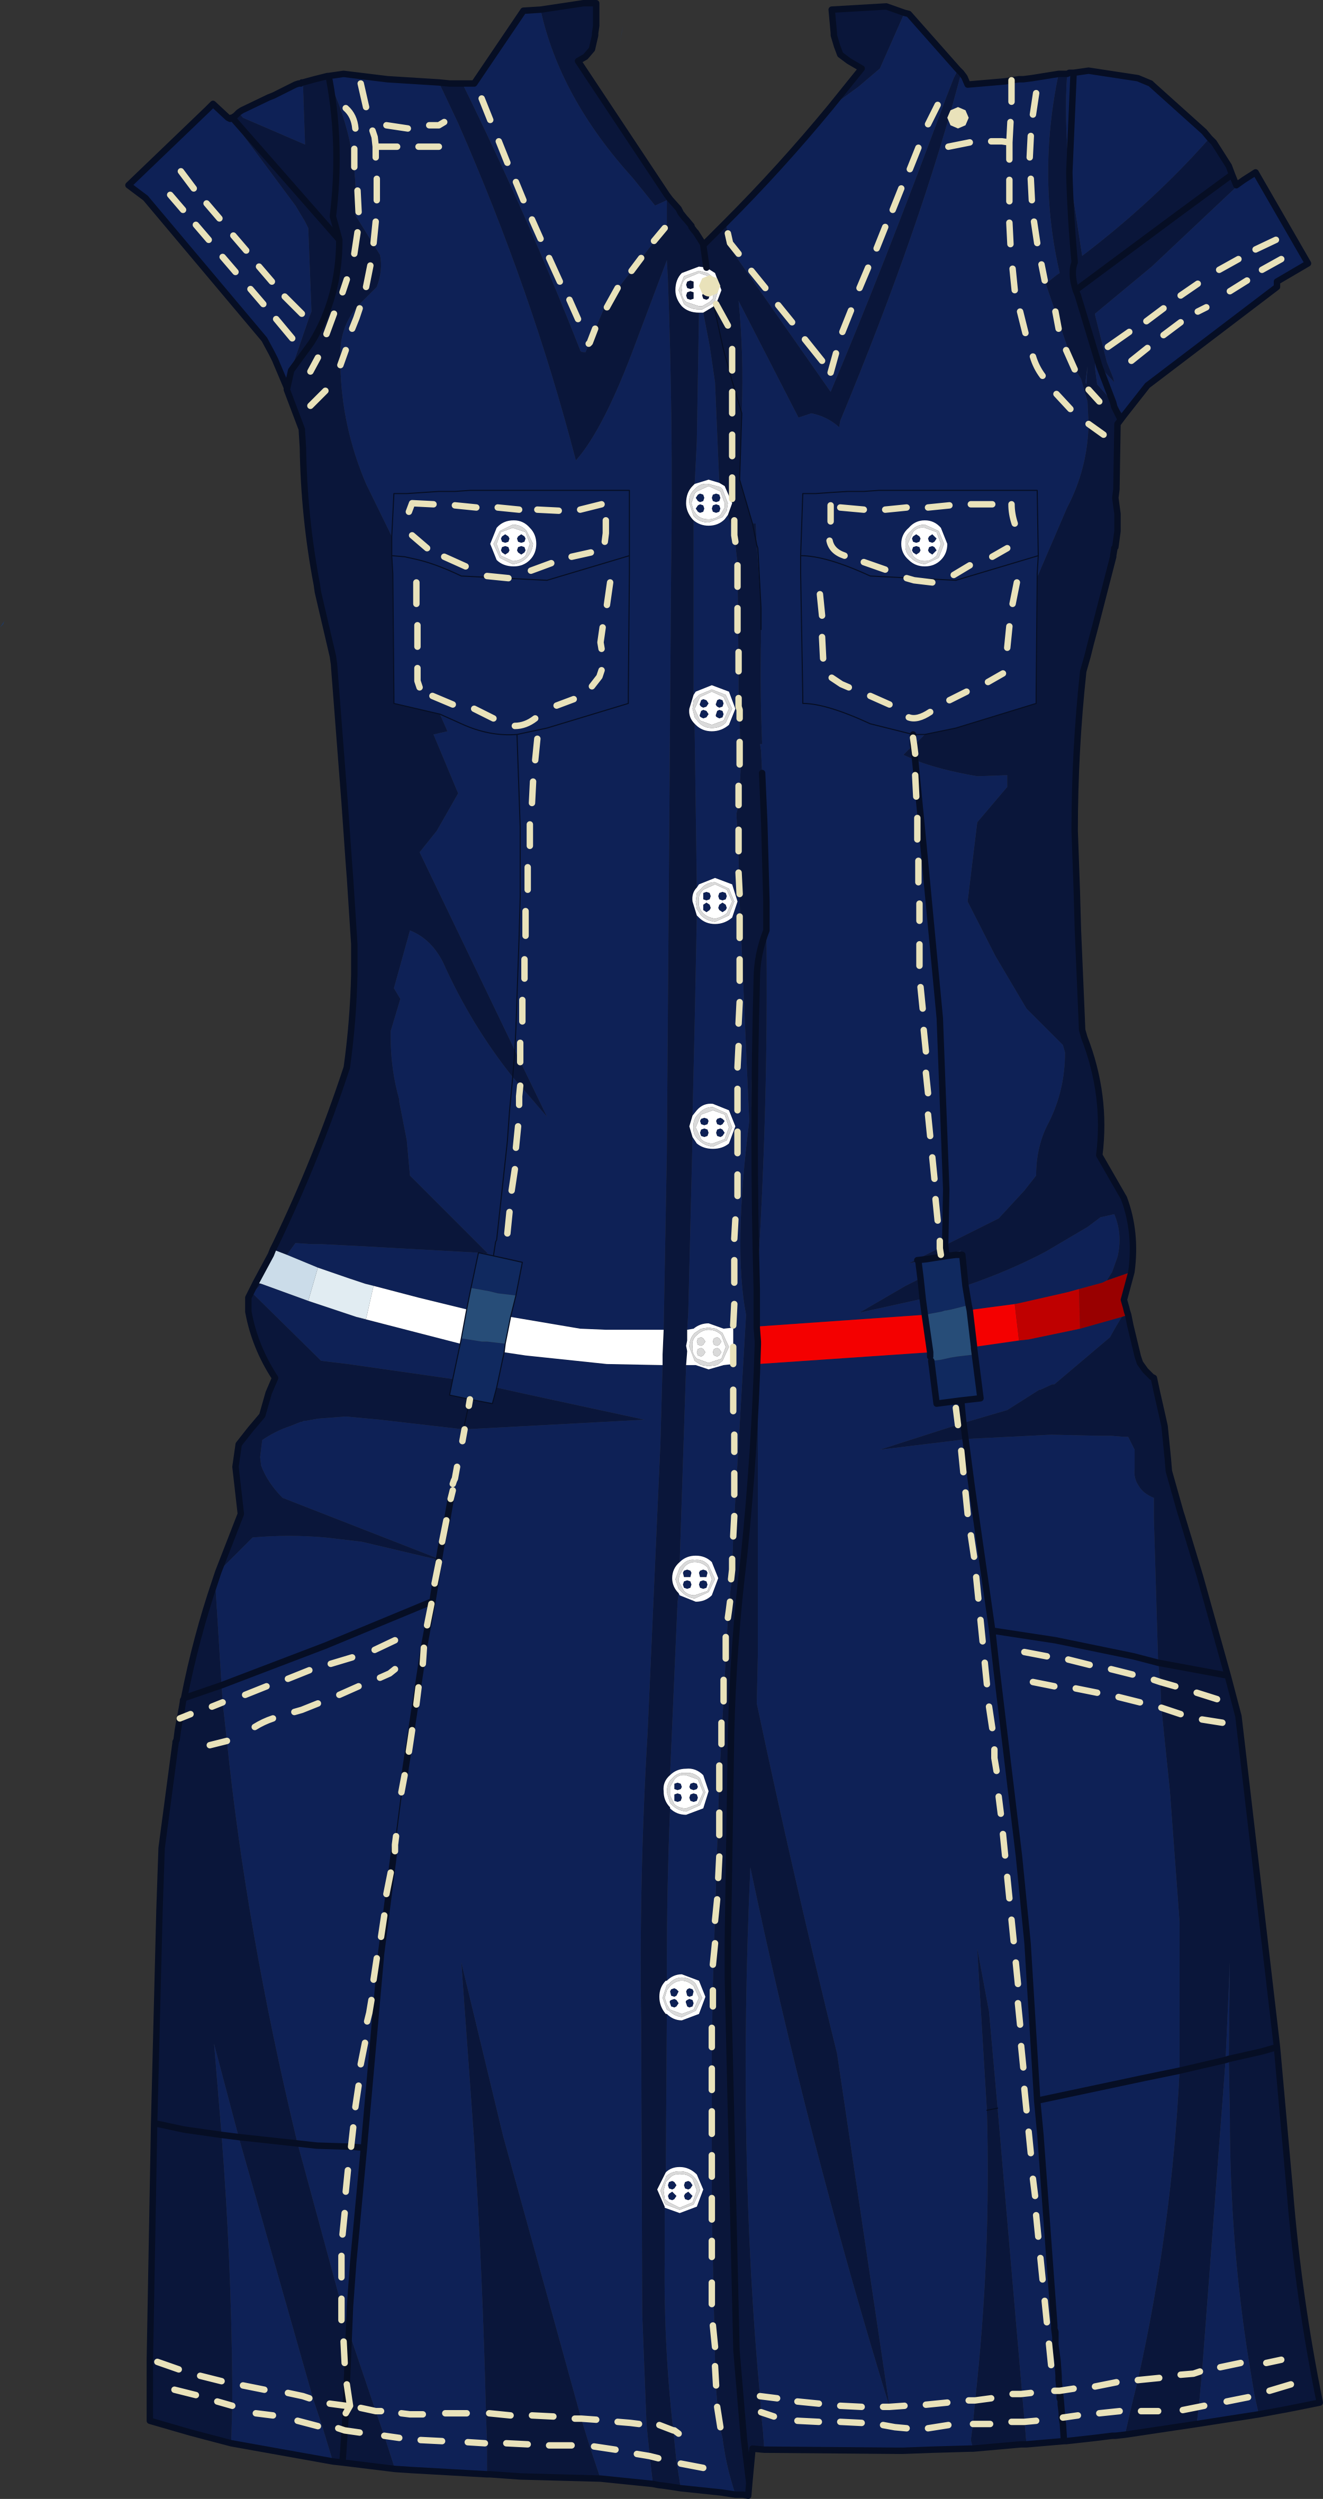 <?xml version="1.0" encoding="UTF-8" standalone="no"?>
<svg xmlns:xlink="http://www.w3.org/1999/xlink" height="116.7px" width="61.8px" xmlns="http://www.w3.org/2000/svg">
  <rect width="100%" height="100%" fill="#333333" stroke="none"/>
  <g transform="matrix(1.0, 0.0, 0.0, 1.0, 30.85, 58.35)">
    <path d="M7.95 -53.35 L9.4 -55.15 8.8 -55.5 8.4 -55.8 8.25 -56.2 8.1 -56.7 8.1 -56.8 8.0 -57.9 10.55 -58.05 11.4 -57.75 10.25 -55.15 9.25 -54.3 7.95 -53.35 M13.9 -55.1 L14.05 -54.95 Q12.2 -47.85 8.4 -38.7 L8.35 -38.4 Q7.8 -38.9 7.05 -39.05 L6.45 -38.85 3.65 -44.3 Q3.9 -41.8 3.8 -39.15 L3.8 -39.05 3.7 -35.95 4.3 -33.9 4.45 -33.9 4.5 -32.9 4.3 -33.9 4.5 -32.9 4.7 -29.95 4.7 -29.9 4.7 -29.55 4.7 -29.1 4.7 -28.95 4.7 -28.55 Q4.65 -26.1 4.75 -23.6 L4.65 -23.6 4.7 -23.3 4.75 -22.25 4.85 -19.95 4.95 -16.25 4.95 -15.6 4.95 -14.9 Q5.05 -6.55 4.5 1.85 L4.5 1.95 4.5 2.55 4.5 3.6 4.5 3.65 4.55 4.3 4.55 4.35 4.55 4.45 4.55 5.35 4.55 18.95 4.5 21.2 Q6.2 29.25 8.25 37.55 L10.7 54.05 10.7 54.1 10.7 54.05 Q6.85 41.5 4.2 28.85 3.6 42.1 4.65 53.55 L4.7 54.3 4.8 55.3 4.85 56.05 4.3 56.0 4.15 57.6 4.1 58.2 3.85 58.15 3.5 58.15 3.35 57.65 Q3.05 56.65 2.9 55.5 L2.8 55.1 Q2.6 53.7 2.55 52.15 L2.55 52.05 2.55 51.85 2.4 45.0 2.4 37.75 2.4 36.85 2.45 34.6 2.45 34.5 2.45 34.3 2.75 24.7 3.15 17.2 3.25 16.45 3.25 16.1 3.3 15.7 3.35 14.95 3.4 13.4 4.0 3.05 Q3.4 -0.05 4.15 -6.0 L4.1 -7.1 3.7 -16.25 3.65 -18.3 3.6 -19.35 3.55 -20.35 3.65 -20.75 3.75 -22.45 3.7 -24.8 3.65 -25.35 3.65 -26.5 3.65 -27.0 3.6 -32.05 3.45 -33.35 3.15 -34.3 3.35 -34.85 3.0 -35.65 2.75 -35.8 2.55 -40.5 2.3 -42.2 2.0 -43.75 2.5 -44.05 2.55 -44.05 2.6 -44.15 2.85 -44.8 2.55 -45.6 2.15 -45.85 1.8 -45.9 1.0 -45.6 Q0.7 -45.3 0.7 -44.8 0.7 -44.4 1.0 -44.05 1.3 -43.75 1.8 -43.75 L1.7 -37.75 1.6 -35.75 1.5 -35.65 Q1.2 -35.35 1.2 -34.85 1.2 -34.45 1.5 -34.1 L1.55 -34.05 1.55 -25.9 1.35 -25.25 Q1.3 -24.85 1.6 -24.55 L1.6 -24.15 1.7 -16.9 Q1.45 -16.65 1.5 -16.25 L1.7 -15.6 1.6 -10.6 1.5 -6.25 1.35 -5.75 1.5 -5.25 1.3 2.95 1.25 3.75 1.25 4.25 1.2 4.5 1.25 4.75 1.2 5.4 0.9 14.6 Q0.55 14.9 0.55 15.35 0.55 15.75 0.85 16.05 L0.8 16.45 0.65 19.9 0.45 24.55 Q0.1 24.85 0.15 25.3 0.15 25.75 0.45 26.05 L0.45 26.1 Q0.3 29.75 0.3 33.45 L0.3 34.15 0.25 34.15 Q-0.05 34.45 -0.05 34.9 -0.05 35.35 0.25 35.7 L0.3 35.7 0.25 43.1 0.2 43.2 -0.15 43.9 0.2 44.7 0.2 44.75 0.2 47.2 Q0.15 51.2 0.6 55.15 L0.75 56.6 0.95 57.85 0.3 57.75 -0.1 57.7 -0.35 57.65 -0.5 56.35 -0.65 54.85 -0.85 49.7 -0.9 36.15 Q-1.0 29.3 -0.6 22.6 L0.0 9.05 0.1 5.4 0.1 4.9 0.15 3.75 0.3 -4.5 0.4 -18.05 0.5 -31.8 Q0.6 -38.6 0.35 -45.3 L0.3 -46.2 -1.15 -42.35 Q-2.65 -38.3 -3.95 -36.85 -6.0 -44.75 -9.45 -52.6 L-10.35 -54.5 -9.85 -54.45 -9.25 -54.45 Q-6.2 -48.25 -3.75 -42.0 -3.75 -41.9 -3.5 -41.9 L-2.55 -44.15 0.2 -47.7 0.3 -47.9 0.3 -49.0 -0.25 -48.75 -1.3 -50.05 Q-4.7 -53.8 -5.6 -57.9 L-3.6 -58.2 -3.0 -58.2 -3.0 -57.15 -3.05 -56.8 -3.05 -56.7 -3.2 -56.05 -3.5 -55.7 -3.85 -55.5 0.3 -49.25 0.45 -49.05 0.85 -48.6 0.95 -48.4 1.15 -48.15 1.2 -48.1 1.45 -47.8 1.45 -47.75 1.6 -47.55 1.65 -47.5 2.0 -46.95 2.0 -46.9 2.15 -47.05 2.2 -47.1 2.25 -47.15 2.7 -47.6 3.05 -47.95 3.15 -47.45 3.25 -47.0 3.3 -46.7 7.95 -40.05 Q10.35 -45.7 13.35 -53.8 L13.7 -54.7 13.9 -55.1 M18.6 -54.9 L19.0 -54.9 Q18.85 -52.85 19.1 -50.3 19.15 -48.25 19.35 -46.1 19.15 -45.6 19.4 -44.8 19.15 -45.6 19.35 -46.1 19.15 -48.25 19.1 -50.3 L19.7 -46.4 Q23.05 -48.95 25.65 -51.9 L25.7 -51.85 25.85 -51.7 26.55 -50.6 26.7 -50.2 26.9 -49.7 27.25 -49.95 22.95 -45.9 20.3 -43.7 20.3 -43.65 20.7 -42.05 20.85 -41.45 21.15 -40.7 21.2 -40.5 20.5 -41.25 20.3 -41.4 20.3 -41.15 20.4 -40.4 21.15 -39.55 21.65 -38.95 21.5 -38.75 21.35 -38.55 21.3 -35.5 21.25 -35.1 21.35 -34.35 21.35 -33.75 21.35 -33.65 21.35 -33.55 21.25 -32.8 21.2 -32.75 21.2 -32.7 21.15 -32.4 21.15 -32.35 20.3 -29.05 20.1 -28.3 19.95 -27.7 19.75 -27.0 Q19.35 -23.3 19.35 -19.55 L19.45 -16.75 19.5 -14.95 19.7 -10.25 19.8 -9.9 Q20.85 -7.2 20.5 -4.4 L21.65 -2.4 Q22.25 -0.8 22.0 1.05 L20.85 1.45 21.1 1.05 21.35 0.35 Q21.6 -0.7 21.2 -1.65 L20.55 -1.5 19.95 -1.05 18.0 0.1 Q16.3 1.0 14.25 1.7 L14.1 0.25 13.8 0.25 14.05 0.05 13.35 0.25 13.3 -0.2 13.35 0.25 13.1 0.25 12.45 0.45 12.0 0.5 12.05 0.55 11.6 0.65 13.3 -0.2 15.8 -1.45 17.0 -2.75 17.55 -3.45 Q17.55 -4.85 18.15 -5.95 18.9 -7.45 18.9 -9.2 L18.8 -9.55 17.1 -11.25 15.65 -13.7 14.35 -16.25 14.8 -19.95 16.2 -21.6 16.2 -22.15 14.8 -22.1 Q13.05 -22.4 11.9 -22.85 L11.8 -23.55 11.9 -22.85 11.35 -23.1 11.8 -23.55 11.85 -23.55 12.35 -24.05 13.8 -24.35 17.55 -25.5 17.55 -26.0 17.6 -31.4 19.0 -34.65 Q19.95 -36.45 20.0 -38.55 L19.95 -39.6 19.65 -40.65 19.35 -41.15 18.0 -45.1 18.5 -45.5 18.65 -45.6 Q17.6 -50.15 18.6 -54.9 M21.85 3.05 L21.95 3.55 22.3 5.0 22.4 5.3 22.65 5.65 22.95 5.95 23.05 6.0 23.2 6.7 23.45 7.8 23.55 8.25 23.7 9.75 23.75 10.35 24.3 12.3 24.35 12.45 25.2 15.25 26.5 19.9 27.0 21.8 28.8 37.25 29.4 43.95 Q29.8 48.95 30.8 53.85 L29.3 54.15 27.95 54.4 27.75 53.5 27.5 52.0 Q26.6 46.45 26.6 40.45 L26.55 37.8 26.6 33.3 26.4 37.85 24.25 38.35 26.4 37.85 25.3 52.4 25.15 54.05 25.05 54.85 21.7 55.35 21.95 54.25 22.3 52.8 Q23.9 45.65 24.25 38.35 L24.25 31.4 23.8 25.3 23.4 21.4 23.35 20.2 23.25 19.3 23.05 12.55 23.05 11.6 Q22.55 11.4 22.35 11.05 22.1 10.7 22.15 10.25 L22.15 9.35 21.85 8.75 21.75 8.75 21.65 8.75 21.05 8.7 20.45 8.7 18.25 8.65 14.25 8.85 14.15 8.1 14.25 8.85 13.95 8.9 10.25 9.35 14.15 8.1 16.2 7.5 17.7 6.55 17.75 6.55 18.3 6.3 18.4 6.3 21.0 4.1 21.25 3.65 21.55 3.15 21.85 3.05 M17.1 55.8 L16.85 55.8 14.6 56.0 14.5 55.6 14.6 54.85 14.7 53.75 Q15.45 47.0 15.25 40.2 L14.85 33.55 14.8 32.65 15.35 35.6 15.75 40.1 15.25 40.2 15.75 40.1 17.1 55.8 M-2.8 57.4 L-6.55 57.3 -7.95 57.2 -8.1 57.2 -8.1 55.75 -8.15 54.35 Q-8.3 47.95 -8.7 41.65 L-9.3 33.3 -7.35 41.4 -3.7 54.6 -3.3 55.9 -2.8 57.4 M-12.4 56.95 L-14.85 56.65 -15.3 56.6 -15.8 54.95 -16.2 53.75 -19.7 41.45 -20.85 37.1 -20.5 41.35 -22.25 41.1 -23.65 40.8 -23.4 30.85 -23.3 27.95 -22.65 23.05 -22.65 23.0 -22.6 22.9 -22.55 22.5 -22.5 22.2 -22.35 21.4 -22.3 21.1 -22.3 21.05 -22.25 20.95 Q-21.7 18.15 -20.8 15.5 L-20.5 20.35 -20.45 21.15 -20.25 22.95 Q-19.35 31.75 -17.0 41.55 L-16.95 41.75 -19.7 41.45 -16.95 41.75 -14.9 49.3 -14.55 50.55 -14.65 53.0 -14.7 54.0 -14.7 54.35 -14.75 55.15 -14.85 56.65 -14.75 55.15 -14.7 54.35 -14.7 54.0 -14.65 53.0 -14.55 50.55 -13.3 54.25 -12.9 55.4 -12.4 56.95 M-20.05 55.75 L-21.95 55.25 -23.85 54.7 -23.85 54.0 -23.85 53.0 -23.85 51.85 -23.65 40.8 -22.25 41.1 -20.5 41.35 Q-20.05 47.15 -20.0 52.95 L-20.0 54.0 -20.05 55.75 M-20.65 15.05 L-19.6 12.35 -19.85 10.15 -19.7 9.1 -19.15 8.4 -18.6 7.75 -18.3 6.7 -18.0 6.0 Q-18.95 4.55 -19.25 2.9 L-19.25 2.25 -18.9 1.55 -18.65 1.6 -19.05 2.05 -15.85 5.2 -14.6 5.35 -9.7 6.05 -9.85 6.8 -8.9 7.0 -7.85 7.2 -7.65 6.45 -6.3 6.75 -0.75 7.95 -9.15 8.4 -9.2 8.4 -8.9 7.0 -9.2 8.4 -13.1 7.95 -14.7 7.8 -16.0 7.9 -16.55 8.0 -16.65 8.0 -16.75 8.05 -16.8 8.05 -17.3 8.25 Q-17.9 8.45 -18.45 8.8 L-18.6 8.9 -18.7 9.7 -18.65 10.1 Q-18.35 10.9 -17.65 11.6 L-10.35 14.45 -10.35 14.5 -9.65 14.75 -10.35 14.5 -13.95 13.65 -15.65 13.45 Q-17.35 13.3 -19.05 13.45 L-20.65 15.05 M-18.1 0.0 L-17.95 -0.3 Q-16.05 -4.25 -14.65 -8.5 -14.35 -10.65 -14.3 -12.85 L-14.3 -14.25 -14.5 -17.35 -14.55 -18.0 -14.75 -20.85 -15.25 -27.35 -15.3 -27.7 -16.0 -30.7 -16.05 -31.05 Q-16.65 -34.2 -16.7 -37.45 L-16.75 -38.25 -16.75 -38.3 -17.45 -40.15 -17.45 -40.2 -17.45 -40.25 -17.25 -41.1 -17.0 -41.8 -16.4 -43.55 -16.3 -43.8 -16.45 -47.7 -16.6 -48.0 -17.05 -48.75 -19.65 -52.25 -20.2 -52.85 -20.1 -52.8 -20.05 -52.85 -20.0 -52.85 -19.85 -52.95 -19.7 -53.1 -19.5 -52.85 -16.6 -51.6 -16.7 -54.5 -16.15 -54.65 -15.55 -54.8 -15.45 -54.55 -15.05 -53.55 Q-14.1 -51.05 -14.25 -48.3 L-13.1 -46.45 Q-12.95 -45.75 -13.25 -44.95 L-13.95 -44.25 -14.1 -44.1 Q-14.95 -43.15 -14.95 -41.85 L-14.95 -41.3 Q-14.9 -38.45 -13.75 -35.75 L-12.55 -33.3 -12.55 -32.4 -12.5 -31.55 -12.45 -25.85 -12.45 -25.5 -10.3 -25.0 -9.95 -24.2 -10.6 -24.05 -9.45 -21.3 -10.45 -19.55 -11.25 -18.55 -6.8 -9.3 -5.3 -6.2 -6.55 -7.65 -6.9 -8.05 Q-8.85 -10.5 -10.15 -13.4 -10.7 -14.5 -11.7 -14.9 L-12.45 -12.2 -12.15 -11.7 -12.6 -10.2 -12.6 -9.9 Q-12.6 -8.4 -12.2 -7.0 L-12.2 -6.9 -11.85 -5.1 -11.7 -3.45 -8.05 0.2 -8.5 0.15 -13.9 -0.15 -15.85 -0.25 -16.3 -0.25 -17.05 -0.3 -17.45 0.25 -18.1 0.0 M20.25 -41.45 L20.25 -41.5 20.25 -41.4 20.25 -41.45 M21.5 -38.75 L21.3 -39.15 21.2 -39.35 21.15 -39.55 21.2 -39.35 21.3 -39.15 21.5 -38.75 M20.5 -41.25 L19.5 -44.55 19.4 -44.8 24.25 -48.4 26.7 -50.2 24.25 -48.4 19.4 -44.8 19.5 -44.55 20.5 -41.25 M19.9 -40.4 L19.95 -41.25 19.85 -40.5 19.9 -40.4 M1.55 -45.05 L1.55 -44.9 1.4 -44.85 1.25 -44.9 1.2 -45.05 1.25 -45.2 1.4 -45.25 1.55 -45.2 1.55 -45.05 M2.0 -44.9 L1.95 -45.05 2.0 -45.2 2.15 -45.25 2.25 -45.2 2.3 -45.05 2.3 -45.0 2.25 -44.9 2.15 -44.85 2.0 -44.9 M2.25 -45.2 L2.3 -45.0 2.25 -45.2 M1.2 -44.55 L1.25 -44.7 1.4 -44.75 1.55 -44.7 1.55 -44.55 1.55 -44.4 1.4 -44.35 1.25 -44.4 1.2 -44.55 M2.3 -44.55 L2.25 -44.4 2.15 -44.35 2.0 -44.4 1.95 -44.55 2.0 -44.7 2.15 -44.75 2.25 -44.7 2.3 -44.55 M2.0 -46.9 L2.15 -45.85 2.0 -46.9 M12.25 2.3 L9.3 2.95 11.45 1.7 12.15 1.35 12.25 2.3 M2.5 -44.05 L2.95 -42.0 3.35 -40.55 3.8 -39.05 3.35 -40.55 2.95 -42.0 2.5 -44.05 M4.5 1.85 Q4.3 -5.4 4.5 -12.6 4.5 -13.75 4.95 -14.9 4.5 -13.75 4.5 -12.6 4.3 -5.4 4.5 1.85 M4.25 -6.65 L4.3 -7.15 4.25 -7.95 4.25 -6.65 M26.5 19.9 L23.25 19.3 26.5 19.9 M28.8 37.25 L28.1 37.45 26.55 37.8 28.1 37.45 28.8 37.25 M4.15 57.6 L3.9 55.55 3.55 51.4 3.15 34.0 3.15 32.2 3.3 22.6 Q3.4 18.4 3.9 14.35 4.4 9.5 4.55 4.45 4.4 9.5 3.9 14.35 3.4 18.4 3.3 22.6 L3.15 32.2 3.15 34.0 3.55 51.4 3.9 55.55 4.15 57.6 M-15.0 -47.15 L-15.3 -48.25 Q-14.9 -51.5 -15.45 -54.55 -14.9 -51.5 -15.3 -48.25 L-15.0 -47.15 Q-15.0 -44.45 -16.3 -42.35 L-17.25 -41.05 -17.45 -40.15 -17.25 -41.05 -16.3 -42.35 Q-15.0 -44.45 -15.0 -47.15 L-20.0 -52.85 -15.0 -47.15 M-6.9 -8.05 L-6.8 -9.3 -6.9 -8.05 M-22.5 22.2 L-22.45 21.9 -22.4 21.8 -22.35 21.4 -22.4 21.8 -22.45 21.9 -22.5 22.2 M-22.25 20.95 L-20.5 20.35 -22.25 20.95" fill="#0a163a" fill-rule="evenodd" stroke="none"/>
    <path d="M11.4 -57.75 L11.6 -57.7 13.9 -55.1 13.7 -54.7 13.35 -53.8 Q10.35 -45.7 7.95 -40.05 L3.3 -46.7 3.25 -47.0 3.15 -47.45 3.05 -47.95 Q5.6 -50.5 7.95 -53.35 L9.25 -54.3 10.25 -55.15 11.4 -57.75 M14.05 -54.95 L14.2 -54.75 14.35 -54.4 16.1 -54.55 16.4 -54.6 16.75 -54.65 16.95 -54.65 17.35 -54.7 18.6 -54.9 Q17.6 -50.15 18.65 -45.6 L18.5 -45.5 18.0 -45.1 19.35 -41.15 19.65 -40.65 19.95 -39.6 20.0 -38.55 Q19.95 -36.45 19.0 -34.65 L17.6 -31.4 17.55 -26.0 17.55 -25.5 13.8 -24.35 12.35 -24.05 11.85 -23.55 11.8 -23.55 11.35 -23.1 11.9 -22.85 Q13.05 -22.4 14.8 -22.1 L16.2 -22.15 16.2 -21.6 14.8 -19.95 14.35 -16.25 15.65 -13.7 17.1 -11.25 18.8 -9.55 18.9 -9.2 Q18.9 -7.45 18.15 -5.95 17.55 -4.85 17.55 -3.45 L17.0 -2.75 15.8 -1.45 13.3 -0.2 11.6 0.65 12.05 0.55 12.15 1.35 11.45 1.7 9.3 2.95 12.25 2.3 12.35 3.05 4.5 3.6 4.5 2.55 4.5 1.95 4.5 1.85 Q5.05 -6.55 4.95 -14.9 L4.95 -15.6 4.95 -16.25 4.85 -19.95 4.75 -22.25 4.7 -23.3 4.65 -23.6 4.75 -23.6 Q4.65 -26.1 4.7 -28.55 L4.7 -28.95 4.7 -29.1 4.7 -29.55 4.7 -29.9 4.7 -29.95 4.55 -32.75 4.5 -32.9 4.55 -32.75 4.7 -29.95 4.5 -32.9 4.45 -33.9 4.3 -33.9 3.7 -35.95 3.8 -39.05 3.8 -39.15 Q3.9 -41.8 3.65 -44.3 L6.45 -38.85 7.05 -39.05 Q7.8 -38.9 8.35 -38.4 L8.4 -38.7 Q12.2 -47.85 14.05 -54.95 M19.0 -54.9 L19.1 -54.95 19.3 -54.95 19.65 -55.0 20.0 -55.05 22.3 -54.7 22.9 -54.45 22.95 -54.4 25.4 -52.2 25.65 -51.9 Q23.05 -48.95 19.7 -46.4 L19.1 -50.3 Q18.85 -52.85 19.0 -54.9 M27.25 -49.95 L27.8 -50.3 30.25 -46.05 28.8 -45.2 28.8 -44.95 22.75 -40.35 21.65 -38.95 21.15 -39.55 20.5 -41.25 21.15 -39.55 20.4 -40.4 20.3 -41.15 20.3 -41.4 20.5 -41.25 21.2 -40.5 21.15 -40.7 20.85 -41.45 20.7 -42.05 20.3 -43.65 20.3 -43.7 22.95 -45.9 27.25 -49.95 M27.95 54.4 L25.05 54.85 25.15 54.05 25.3 52.4 26.4 37.85 26.6 33.3 26.55 37.8 26.6 40.45 Q26.6 46.45 27.5 52.0 L27.75 53.5 27.95 54.4 M21.7 55.35 L21.25 55.4 21.1 55.4 20.3 55.5 18.95 55.65 18.85 55.65 17.1 55.8 15.75 40.1 15.35 35.6 14.8 32.65 14.85 33.55 15.25 40.2 Q15.45 47.0 14.7 53.75 L14.6 54.85 14.5 55.6 14.6 56.0 14.45 56.0 12.7 56.05 11.35 56.1 11.0 56.1 4.85 56.05 4.8 55.3 4.7 54.3 4.65 53.55 Q3.6 42.1 4.2 28.85 6.85 41.5 10.7 54.05 L10.7 54.1 10.7 54.05 8.25 37.55 Q6.2 29.25 4.5 21.2 L4.55 18.95 4.55 5.35 12.6 4.8 12.6 5.0 12.65 5.2 12.9 7.2 14.05 7.05 14.95 6.95 14.65 4.6 14.65 4.55 16.75 4.25 17.2 4.2 19.6 3.7 21.55 3.15 21.25 3.65 21.0 4.1 18.4 6.3 18.3 6.3 17.75 6.55 17.7 6.55 16.2 7.5 14.15 8.1 14.1 7.6 14.05 7.05 14.1 7.6 14.15 8.1 10.25 9.35 13.95 8.9 14.25 8.85 18.25 8.65 20.45 8.7 21.05 8.7 21.65 8.75 21.75 8.75 21.85 8.75 22.15 9.35 22.15 10.25 Q22.1 10.7 22.35 11.05 22.55 11.4 23.05 11.6 L23.05 12.55 23.25 19.3 23.35 20.2 23.4 21.4 23.8 25.3 24.25 31.4 24.25 38.35 22.55 38.7 17.6 39.75 17.75 41.35 18.4 50.25 18.4 50.4 18.45 50.8 18.45 51.15 18.5 51.55 18.55 51.9 18.6 52.6 18.6 52.8 18.65 53.3 18.65 53.65 18.7 53.75 18.75 54.35 18.75 54.55 18.8 54.85 18.85 55.65 18.8 54.85 18.75 54.55 18.75 54.35 18.7 53.75 18.65 53.65 18.65 53.3 18.6 52.8 18.6 52.6 18.55 51.9 18.5 51.55 18.45 51.15 18.45 50.8 18.4 50.4 18.4 50.25 17.75 41.35 17.6 39.75 17.15 32.4 16.75 28.35 15.7 19.6 15.5 17.8 14.55 11.15 14.25 8.85 14.55 11.15 15.5 17.8 18.45 18.25 22.1 19.0 23.25 19.3 22.1 19.0 18.45 18.25 15.5 17.8 15.7 19.6 16.75 28.35 17.15 32.4 17.6 39.75 22.55 38.7 24.25 38.35 Q23.9 45.65 22.3 52.8 L21.95 54.25 21.7 55.35 M3.5 58.15 L2.85 58.05 0.95 57.85 0.75 56.6 0.6 55.15 Q0.15 51.2 0.2 47.2 L0.2 44.75 0.9 45.0 1.7 44.7 2.0 43.9 1.7 43.2 Q1.35 42.85 0.9 42.85 0.5 42.85 0.25 43.1 L0.3 35.7 Q0.6 36.0 1.0 36.0 L1.8 35.7 2.1 34.9 1.8 34.15 1.0 33.85 Q0.6 33.85 0.3 34.15 L0.3 33.45 Q0.3 29.75 0.45 26.1 0.75 26.4 1.2 26.4 L2.0 26.1 2.25 25.3 2.0 24.55 Q1.65 24.2 1.2 24.25 0.75 24.25 0.45 24.55 L0.65 19.9 0.8 16.45 0.85 16.05 0.9 16.15 1.65 16.45 Q2.1 16.45 2.4 16.15 L2.7 15.35 2.4 14.6 Q2.1 14.3 1.65 14.3 1.2 14.3 0.9 14.6 L1.2 5.4 1.65 5.4 2.25 5.6 2.95 5.4 3.4 5.35 3.4 3.65 2.95 3.7 2.25 3.45 Q1.85 3.45 1.55 3.7 L1.25 3.75 1.3 2.95 1.5 -5.25 1.7 -4.95 Q2.0 -4.7 2.45 -4.7 2.9 -4.7 3.2 -4.95 L3.5 -5.75 3.2 -6.5 2.45 -6.8 Q2.0 -6.85 1.7 -6.5 L1.5 -6.25 1.6 -10.6 1.7 -15.6 1.8 -15.5 Q2.1 -15.2 2.55 -15.2 3.0 -15.2 3.35 -15.5 L3.6 -16.25 3.35 -17.05 2.55 -17.35 1.8 -17.05 1.7 -16.9 1.6 -24.15 1.6 -24.55 1.65 -24.5 Q1.95 -24.2 2.4 -24.2 2.85 -24.2 3.2 -24.5 L3.5 -25.25 3.2 -26.05 2.4 -26.35 1.65 -26.05 1.55 -25.9 1.55 -34.05 Q1.85 -33.8 2.25 -33.8 2.7 -33.8 3.0 -34.1 L3.15 -34.3 3.45 -33.35 3.6 -32.05 3.65 -27.0 3.65 -26.5 3.65 -25.35 3.7 -24.8 3.75 -22.45 3.65 -20.75 3.55 -20.35 3.6 -19.35 3.65 -18.3 3.7 -16.25 4.1 -7.1 4.15 -6.0 Q3.4 -0.05 4.0 3.05 L3.4 13.4 3.35 14.95 3.3 15.7 3.25 16.1 3.25 16.45 3.15 17.2 2.75 24.7 2.45 34.3 2.45 34.5 2.45 34.6 2.4 36.85 2.4 37.75 2.4 45.0 2.55 51.85 2.55 52.05 2.55 52.15 Q2.6 53.7 2.8 55.1 L2.9 55.5 Q3.05 56.65 3.35 57.65 L3.5 58.15 M-0.35 57.65 L-2.8 57.4 -3.3 55.9 -3.7 54.6 -7.35 41.4 -9.3 33.3 -8.7 41.65 Q-8.3 47.95 -8.15 54.35 L-8.1 55.75 -8.1 57.2 -11.65 57.0 -12.4 56.95 -12.9 55.4 -13.3 54.25 -14.55 50.55 -14.9 49.3 -16.95 41.75 -17.0 41.55 Q-19.35 31.75 -20.25 22.95 L-20.45 21.15 -20.5 20.35 -15.65 18.5 -10.7 16.45 -10.65 16.45 -10.7 16.45 -15.65 18.5 -20.5 20.35 -20.8 15.5 -20.65 15.05 -19.05 13.45 Q-17.35 13.3 -15.65 13.45 L-13.95 13.65 -10.35 14.5 -10.25 13.9 -9.95 12.55 -9.75 11.4 -9.7 11.25 -9.75 11.4 -9.95 12.55 -10.25 13.9 -10.35 14.5 -9.65 14.75 -10.35 14.5 -10.35 14.45 -17.65 11.6 Q-18.35 10.9 -18.65 10.1 L-18.7 9.7 -18.6 8.9 -18.45 8.8 Q-17.9 8.45 -17.3 8.25 L-16.8 8.05 -16.75 8.05 -16.65 8.0 -16.55 8.0 -16.0 7.9 -14.7 7.8 -13.1 7.95 -9.2 8.4 -9.15 8.4 -0.75 7.95 -6.3 6.75 -7.65 6.45 -7.3 4.8 -6.3 4.95 -2.5 5.35 0.1 5.4 0.0 9.05 -0.6 22.6 Q-1.0 29.3 -0.9 36.15 L-0.85 49.7 -0.65 54.85 -0.5 56.35 -0.35 57.65 M-15.3 56.6 L-20.05 55.75 -20.0 54.0 -20.0 52.95 Q-20.05 47.15 -20.5 41.35 L-20.85 37.1 -19.7 41.45 -20.5 41.35 -19.7 41.45 -16.2 53.75 -15.8 54.95 -15.3 56.6 M-17.45 -40.25 L-18.0 -41.55 -18.15 -41.85 -18.5 -42.5 -24.05 -49.1 -24.85 -49.7 -21.15 -53.25 -20.9 -53.5 -20.2 -52.85 -19.65 -52.25 -17.05 -48.75 -16.6 -48.0 -16.45 -47.7 -16.3 -43.8 -16.4 -43.55 -17.0 -41.8 -17.25 -41.1 -17.45 -40.25 M-19.7 -53.1 L-19.55 -53.2 -18.3 -53.8 -18.05 -53.9 -17.05 -54.4 -16.9 -54.45 -16.85 -54.45 -16.8 -54.45 -16.75 -54.5 -16.7 -54.5 -16.6 -51.6 -19.5 -52.85 -19.7 -53.1 M-15.55 -54.8 L-15.5 -54.8 -14.8 -54.9 -12.75 -54.65 -11.15 -54.55 -10.35 -54.5 -9.45 -52.6 Q-6.0 -44.75 -3.95 -36.85 -2.65 -38.3 -1.15 -42.35 L0.3 -46.2 0.35 -45.3 Q0.6 -38.6 0.5 -31.8 L0.4 -18.05 0.3 -4.5 0.15 3.75 -2.55 3.75 -3.75 3.7 -7.0 3.15 -6.75 2.15 -6.45 0.6 -7.8 0.3 -7.7 -0.35 -7.65 -0.45 -7.15 -5.05 -7.05 -6.45 -6.9 -8.05 -7.05 -6.45 -7.15 -5.05 -7.65 -0.45 -7.7 -0.35 -7.8 0.3 -8.5 0.15 -8.05 0.2 -11.7 -3.45 -11.85 -5.1 -12.2 -6.9 -12.2 -7.0 Q-12.6 -8.4 -12.6 -9.9 L-12.6 -10.2 -12.15 -11.7 -12.45 -12.2 -11.7 -14.9 Q-10.7 -14.5 -10.15 -13.4 -8.85 -10.5 -6.9 -8.05 L-6.55 -7.65 -5.3 -6.2 -6.8 -9.3 -6.75 -10.35 -6.6 -14.65 -6.55 -16.5 -6.55 -19.7 -6.7 -24.05 -5.3 -24.35 -1.5 -25.5 -1.5 -26.0 -1.45 -31.55 -1.45 -32.4 -1.45 -35.45 -2.05 -35.45 -2.55 -35.45 -3.4 -35.45 -4.0 -35.45 -4.7 -35.45 -5.4 -35.45 -6.1 -35.45 -6.75 -35.45 -7.45 -35.45 -8.15 -35.45 -8.9 -35.45 -9.6 -35.4 -10.35 -35.4 -11.1 -35.35 -11.85 -35.3 -12.45 -35.3 -12.55 -33.3 -12.45 -35.3 -11.85 -35.3 -11.1 -35.35 -10.35 -35.4 -9.6 -35.4 -8.9 -35.45 -8.15 -35.45 -7.45 -35.45 -6.75 -35.45 -6.1 -35.45 -5.4 -35.45 -4.7 -35.45 -4.0 -35.45 -3.4 -35.45 -2.55 -35.45 -2.05 -35.45 -1.45 -35.45 -1.45 -32.4 -1.45 -31.55 -1.5 -26.0 -1.5 -25.5 -5.3 -24.35 -6.7 -24.05 -6.55 -19.7 -6.55 -16.5 -6.6 -14.65 -6.75 -10.35 -6.8 -9.3 -11.25 -18.55 -10.45 -19.55 -9.45 -21.3 -10.6 -24.05 -9.95 -24.2 -10.3 -25.0 -12.45 -25.5 -12.45 -25.85 -12.5 -31.55 -12.55 -32.4 -11.95 -32.35 -11.5 -32.25 Q-10.55 -32.05 -9.3 -31.45 L-5.3 -31.25 -1.45 -32.4 -5.3 -31.25 -9.3 -31.45 Q-10.55 -32.05 -11.5 -32.25 L-11.95 -32.35 -12.55 -32.4 -12.55 -33.3 -13.75 -35.75 Q-14.9 -38.45 -14.95 -41.3 L-14.95 -41.85 Q-14.95 -43.15 -14.1 -44.1 L-13.95 -44.25 -13.25 -44.95 Q-12.95 -45.75 -13.1 -46.45 L-14.25 -48.3 Q-14.1 -51.05 -15.05 -53.55 L-15.45 -54.55 -15.55 -54.8 M-9.25 -54.45 L-8.95 -54.45 -8.7 -54.45 -6.4 -57.85 -5.6 -57.9 Q-4.7 -53.8 -1.3 -50.05 L-0.25 -48.75 0.3 -49.0 0.3 -47.9 0.2 -47.7 -2.55 -44.15 -3.5 -41.9 Q-3.75 -41.9 -3.75 -42.0 -6.2 -48.25 -9.25 -54.45 M19.3 -54.95 L19.1 -50.3 19.3 -54.95 M20.25 -41.45 L20.25 -41.4 20.25 -41.5 20.25 -41.45 M13.35 0.25 L14.05 0.05 13.8 0.25 13.4 0.3 13.35 0.25 13.4 0.3 12.45 0.45 13.1 0.25 13.35 0.25 M14.25 1.7 Q16.3 1.0 18.0 0.1 L19.95 -1.05 20.55 -1.5 21.2 -1.65 Q21.6 -0.7 21.35 0.35 L21.1 1.05 20.85 1.45 20.65 1.55 19.55 1.85 19.0 2.0 16.8 2.5 16.55 2.55 14.65 2.8 14.45 2.85 14.4 2.6 14.25 1.7 M19.9 -40.4 L19.85 -40.5 19.95 -41.25 19.9 -40.4 M1.8 -43.75 L2.0 -43.75 2.3 -42.2 2.55 -40.5 2.75 -35.8 2.25 -35.95 1.6 -35.75 1.7 -37.75 1.8 -43.75 M11.9 -22.85 L12.25 -19.25 13.05 -10.8 13.35 -2.8 13.3 -0.2 13.35 -2.8 13.05 -10.8 12.25 -19.25 11.9 -22.85 M11.8 -24.05 L11.8 -23.55 11.8 -24.05 9.8 -24.55 Q7.75 -25.5 6.65 -25.5 L6.65 -25.85 6.55 -31.55 6.55 -32.4 6.65 -35.3 7.25 -35.3 7.95 -35.35 8.75 -35.4 9.5 -35.4 10.2 -35.45 10.95 -35.45 11.65 -35.45 12.35 -35.45 13.0 -35.45 13.7 -35.45 14.4 -35.45 15.1 -35.45 15.7 -35.45 16.55 -35.45 17.1 -35.45 17.6 -35.45 17.65 -32.4 17.6 -31.55 17.6 -31.4 17.6 -31.55 17.65 -32.4 17.6 -35.45 17.1 -35.45 16.55 -35.45 15.7 -35.45 15.1 -35.45 14.4 -35.45 13.7 -35.45 13.0 -35.45 12.35 -35.45 11.65 -35.45 10.95 -35.45 10.2 -35.45 9.5 -35.4 8.75 -35.4 7.95 -35.35 7.25 -35.3 6.65 -35.3 6.55 -32.4 6.55 -31.55 6.65 -25.85 6.65 -25.5 Q7.75 -25.5 9.8 -24.55 L11.8 -24.05 12.35 -24.05 11.8 -24.05 M6.55 -32.4 Q7.75 -32.4 9.8 -31.45 L13.8 -31.25 17.65 -32.4 13.8 -31.25 9.8 -31.45 Q7.75 -32.4 6.55 -32.4 M2.75 -35.25 L2.8 -35.1 2.75 -34.95 2.6 -34.9 2.45 -34.95 2.4 -35.1 2.45 -35.25 2.6 -35.3 2.75 -35.25 M2.6 -34.4 L2.45 -34.45 2.4 -34.6 2.45 -34.75 2.6 -34.8 2.75 -34.75 2.8 -34.6 2.75 -34.45 2.6 -34.4 M2.0 -34.95 L1.85 -34.9 1.75 -34.95 1.65 -35.1 1.75 -35.25 1.85 -35.3 2.0 -35.25 2.05 -35.1 2.0 -34.95 M1.75 -34.45 L1.65 -34.6 1.75 -34.75 1.85 -34.8 2.0 -34.75 2.05 -34.6 2.0 -34.45 1.85 -34.4 1.75 -34.45 M2.15 -25.65 L2.25 -25.5 2.15 -25.35 2.0 -25.3 1.9 -25.35 Q1.8 -25.45 1.85 -25.5 L1.9 -25.65 2.0 -25.7 2.15 -25.65 M1.9 -25.15 L2.0 -25.2 2.15 -25.15 2.25 -25.0 2.15 -24.85 2.0 -24.8 1.9 -24.85 Q1.8 -24.9 1.85 -25.0 L1.9 -25.15 M2.65 -25.65 L2.75 -25.7 2.9 -25.65 2.95 -25.5 2.9 -25.35 2.75 -25.3 2.65 -25.35 Q2.55 -25.45 2.6 -25.5 L2.65 -25.65 M2.75 -25.2 L2.9 -25.15 2.95 -25.0 2.9 -24.85 2.75 -24.8 2.65 -24.85 Q2.55 -24.9 2.6 -25.0 L2.65 -25.15 2.75 -25.2 M11.95 -33.4 L12.1 -33.3 12.15 -33.2 12.1 -33.05 11.95 -33.0 11.8 -33.05 11.75 -33.2 11.8 -33.3 11.95 -33.4 M11.8 -32.8 L11.95 -32.85 12.1 -32.8 12.15 -32.65 12.1 -32.55 11.95 -32.45 11.8 -32.55 11.75 -32.65 11.8 -32.8 M12.5 -33.2 L12.55 -33.3 12.7 -33.4 12.8 -33.3 12.9 -33.2 12.8 -33.05 12.7 -33.0 12.55 -33.05 12.5 -33.2 M12.5 -32.65 L12.55 -32.8 12.7 -32.85 12.8 -32.8 12.9 -32.65 12.8 -32.55 12.7 -32.45 12.55 -32.55 12.5 -32.65 M11.6 -32.2 Q11.9 -31.9 12.35 -31.9 12.8 -31.9 13.1 -32.2 13.4 -32.5 13.4 -32.95 L13.1 -33.7 Q12.8 -34.05 12.35 -34.05 11.9 -34.05 11.6 -33.7 11.25 -33.4 11.25 -32.95 11.25 -32.5 11.6 -32.2 M2.9 -16.7 L3.05 -16.65 3.1 -16.5 3.05 -16.35 2.9 -16.3 2.75 -16.35 2.7 -16.5 2.75 -16.65 2.9 -16.7 M2.7 -15.95 L2.75 -16.1 2.9 -16.2 3.05 -16.1 3.1 -15.95 3.05 -15.85 2.9 -15.75 2.75 -15.85 2.7 -15.95 M2.35 -16.5 L2.3 -16.35 2.15 -16.3 2.0 -16.35 2.0 -16.5 2.0 -16.65 2.15 -16.7 2.3 -16.65 2.35 -16.5 M2.35 -15.95 L2.3 -15.85 2.15 -15.75 2.0 -15.85 2.0 -15.95 2.0 -16.1 2.15 -16.2 2.3 -16.1 2.35 -15.95 M4.25 -6.65 L4.25 -7.95 4.3 -7.15 4.25 -6.65 M3.0 -6.0 L2.9 -5.85 2.8 -5.8 2.65 -5.85 2.6 -6.0 2.65 -6.1 2.8 -6.15 2.9 -6.1 3.0 -6.0 M2.8 -5.65 L2.9 -5.6 3.0 -5.45 2.9 -5.3 2.8 -5.25 2.65 -5.3 2.6 -5.45 2.65 -5.6 2.8 -5.65 M2.2 -6.1 L2.25 -6.0 2.2 -5.85 2.05 -5.8 1.9 -5.85 1.85 -6.0 1.9 -6.1 2.05 -6.15 2.2 -6.1 M2.2 -5.6 L2.25 -5.45 2.2 -5.3 2.05 -5.25 1.9 -5.3 1.85 -5.45 1.9 -5.6 2.05 -5.65 2.2 -5.6 M1.05 15.1 L1.1 15.0 1.25 14.95 1.4 15.0 1.45 15.1 1.4 15.3 1.25 15.3 1.1 15.3 1.05 15.1 M1.85 15.0 L2.0 14.95 2.15 15.0 2.2 15.1 2.15 15.3 2.0 15.3 1.85 15.3 1.8 15.1 1.85 15.0 M2.0 15.85 L1.85 15.8 1.8 15.65 1.85 15.5 2.0 15.45 2.15 15.5 2.2 15.65 2.15 15.8 2.0 15.85 M1.45 15.65 L1.4 15.8 1.25 15.85 1.1 15.8 1.05 15.65 1.1 15.5 1.25 15.45 1.4 15.5 1.45 15.65 M1.75 25.1 L1.7 25.2 1.55 25.25 1.4 25.2 1.35 25.1 1.4 24.95 1.55 24.9 1.7 24.95 1.75 25.1 M1.55 25.4 L1.7 25.45 1.75 25.6 1.7 25.75 1.55 25.8 1.4 25.75 1.35 25.6 1.4 25.45 1.55 25.4 M0.95 25.45 L1.0 25.6 0.95 25.75 0.8 25.8 0.65 25.75 0.65 25.6 0.65 25.45 0.8 25.4 0.95 25.45 M0.8 24.9 L0.95 24.95 1.0 25.1 0.95 25.2 0.8 25.25 0.65 25.2 0.65 25.1 0.65 24.95 0.8 24.9 M1.5 34.55 L1.55 34.65 1.5 34.85 1.35 34.9 1.25 34.85 1.2 34.65 1.25 34.55 1.35 34.5 1.5 34.55 M1.5 35.05 L1.55 35.2 1.5 35.35 1.35 35.4 1.25 35.35 1.2 35.2 Q1.15 35.1 1.25 35.05 L1.35 35.0 1.5 35.05 M0.85 34.65 L0.75 34.85 0.65 34.9 0.5 34.85 0.45 34.65 0.5 34.55 0.65 34.5 0.75 34.55 0.85 34.65 M0.65 35.0 L0.75 35.05 0.85 35.2 0.75 35.35 0.65 35.4 0.5 35.35 0.45 35.2 Q0.4 35.1 0.5 35.05 L0.65 35.0 M1.4 43.55 L1.5 43.7 1.4 43.85 1.3 43.9 1.15 43.85 1.1 43.7 1.15 43.55 1.3 43.5 1.4 43.55 M1.4 44.1 L1.5 44.2 1.4 44.35 1.3 44.4 1.15 44.35 1.1 44.2 1.15 44.1 1.3 44.0 1.4 44.1 M0.75 43.7 L0.65 43.85 0.55 43.9 0.4 43.85 0.35 43.7 0.4 43.55 0.55 43.5 0.65 43.55 0.75 43.7 M0.55 44.0 L0.65 44.1 0.75 44.2 0.65 44.35 0.55 44.4 0.4 44.35 0.35 44.2 0.4 44.1 0.55 44.0 M26.4 37.85 L26.55 37.8 26.4 37.85 M18.65 53.3 L18.7 53.75 18.7 53.95 18.75 54.35 18.7 53.95 18.7 53.75 18.65 53.3 M18.45 50.8 L18.45 50.55 18.4 50.4 18.45 50.55 18.45 50.8 M18.55 51.9 L18.45 51.15 18.55 51.9 M-15.5 -54.8 L-15.45 -54.55 -15.5 -54.8 M-6.7 -24.05 Q-8.0 -23.95 -9.3 -24.55 L-10.3 -25.0 -9.3 -24.55 Q-8.0 -23.95 -6.7 -24.05 M-7.65 -33.7 L-7.95 -32.95 -7.65 -32.2 Q-7.35 -31.9 -6.85 -31.9 -6.4 -31.9 -6.1 -32.2 -5.8 -32.5 -5.8 -32.95 -5.8 -33.4 -6.1 -33.7 -6.4 -34.05 -6.85 -34.05 -7.35 -34.05 -7.65 -33.7 M-6.35 -33.3 L-6.3 -33.2 -6.35 -33.05 -6.5 -33.0 -6.65 -33.05 -6.7 -33.2 -6.65 -33.3 -6.5 -33.4 -6.35 -33.3 M-7.1 -33.3 L-7.05 -33.2 -7.1 -33.05 -7.25 -33.0 -7.4 -33.05 -7.45 -33.2 -7.4 -33.3 -7.25 -33.4 -7.1 -33.3 M-7.45 -32.65 L-7.4 -32.8 -7.25 -32.85 -7.1 -32.8 -7.05 -32.65 -7.1 -32.55 -7.25 -32.45 -7.4 -32.55 -7.45 -32.65 M-6.7 -32.65 L-6.65 -32.8 -6.5 -32.85 -6.35 -32.8 -6.3 -32.65 -6.35 -32.55 -6.5 -32.45 -6.65 -32.55 -6.7 -32.65 M-17.45 0.25 L-17.05 -0.3 -16.3 -0.25 -15.85 -0.25 -13.9 -0.15 -8.5 0.15 -8.85 1.8 -9.05 2.8 -11.3 2.25 -13.4 1.7 -13.8 1.6 -14.55 1.35 -16.0 0.85 -17.45 0.25 M-9.35 4.4 L-9.7 6.05 -14.6 5.35 -15.85 5.2 -19.05 2.05 -18.65 1.6 -16.45 2.4 -14.8 2.95 -14.65 3.0 -14.2 3.15 -9.35 4.4 M-9.25 8.95 L-9.2 8.4 -9.25 8.95 M-9.5 10.05 L-9.7 10.95 -9.5 10.05 M-11.95 24.55 L-11.9 24.2 -11.05 18.6 -10.65 16.45 -10.45 15.2 -10.35 14.5 -10.45 15.2 -10.65 16.45 -11.05 18.6 -11.9 24.2 -11.95 24.55 M-12.4 27.8 L-13.05 32.9 -13.8 41.35 -13.85 41.95 -14.45 41.9 -16.05 41.85 -16.95 41.75 -16.05 41.85 -14.45 41.9 -13.85 41.95 -13.8 41.35 -13.05 32.9 -12.4 27.8 M-13.85 41.95 L-14.35 47.3 -14.5 49.35 -14.55 50.55 -14.5 49.35 -14.35 47.3 -13.85 41.95 M-12.35 27.4 L-12.1 25.45 -12.35 27.4" fill="#0e2156" fill-rule="evenodd" stroke="none"/>
    <path d="M1.55 -45.05 L1.55 -45.2 1.4 -45.25 1.25 -45.2 1.2 -45.05 1.25 -44.9 1.4 -44.85 1.55 -44.9 1.55 -45.05 M2.3 -45.35 L2.55 -44.8 2.45 -44.5 2.45 -44.4 2.3 -44.25 1.95 -44.05 1.8 -44.05 1.2 -44.25 Q0.95 -44.5 1.0 -44.8 0.95 -45.15 1.2 -45.35 L1.8 -45.6 2.25 -45.45 2.3 -45.35 M2.0 -44.9 L2.15 -44.85 2.25 -44.9 2.3 -45.0 2.3 -45.05 2.25 -45.2 2.15 -45.25 2.0 -45.2 1.95 -45.05 2.0 -44.9 M2.4 -45.45 L2.2 -45.6 1.8 -45.7 1.1 -45.45 0.85 -44.8 1.1 -44.15 Q1.4 -43.9 1.8 -43.9 L1.95 -43.9 2.4 -44.15 2.45 -44.2 2.55 -44.3 2.7 -44.8 2.4 -45.45 M1.8 -43.75 Q1.3 -43.75 1.0 -44.05 0.7 -44.4 0.7 -44.8 0.7 -45.3 1.0 -45.6 L1.8 -45.9 2.15 -45.85 2.55 -45.6 2.85 -44.8 2.6 -44.15 2.55 -44.05 2.5 -44.05 2.0 -43.75 1.8 -43.75 M2.75 -35.8 L3.0 -35.65 3.35 -34.85 3.15 -34.3 3.0 -34.1 Q2.7 -33.8 2.25 -33.8 1.85 -33.8 1.55 -34.05 L1.5 -34.1 Q1.2 -34.45 1.2 -34.85 1.2 -35.35 1.5 -35.65 L1.6 -35.75 2.25 -35.95 2.75 -35.8 M0.15 3.75 L0.1 4.9 0.1 5.4 -2.5 5.35 -6.3 4.95 -7.3 4.8 -7.25 4.4 -7.0 3.15 -3.75 3.7 -2.55 3.75 0.15 3.75 M2.3 -44.55 L2.25 -44.7 2.15 -44.75 2.0 -44.7 1.95 -44.55 2.0 -44.4 2.15 -44.35 2.25 -44.4 2.3 -44.55 M1.2 -44.55 L1.25 -44.4 1.4 -44.35 1.55 -44.4 1.55 -44.55 1.55 -44.7 1.4 -44.75 1.25 -44.7 1.2 -44.55 M3.15 -34.85 L2.9 -35.5 2.8 -35.6 2.25 -35.75 Q1.85 -35.8 1.6 -35.5 1.3 -35.25 1.35 -34.85 L1.55 -34.25 1.6 -34.2 Q1.85 -33.95 2.25 -33.95 L2.9 -34.2 3.1 -34.5 3.15 -34.85 M2.75 -35.25 L2.6 -35.3 2.45 -35.25 2.4 -35.1 2.45 -34.95 2.6 -34.9 2.75 -34.95 2.8 -35.1 2.75 -35.25 M2.8 -35.4 L3.0 -34.85 3.0 -34.65 2.8 -34.3 Q2.55 -34.1 2.25 -34.1 1.9 -34.1 1.7 -34.3 L1.55 -34.5 1.45 -34.85 1.6 -35.3 1.7 -35.4 2.25 -35.65 2.8 -35.4 M1.55 -25.9 L1.65 -26.05 2.4 -26.35 3.2 -26.05 3.5 -25.25 3.2 -24.5 Q2.85 -24.2 2.4 -24.2 1.95 -24.2 1.65 -24.5 L1.6 -24.55 Q1.3 -24.85 1.35 -25.25 L1.55 -25.9 M1.7 -16.9 L1.8 -17.05 2.55 -17.35 3.35 -17.05 3.6 -16.25 3.35 -15.5 Q3.0 -15.2 2.55 -15.2 2.1 -15.2 1.8 -15.5 L1.7 -15.6 1.5 -16.25 Q1.45 -16.65 1.7 -16.9 M1.5 -6.25 L1.7 -6.5 Q2.0 -6.85 2.45 -6.8 L3.2 -6.5 3.5 -5.75 3.2 -4.95 Q2.9 -4.7 2.45 -4.7 2.0 -4.7 1.7 -4.95 L1.5 -5.25 1.35 -5.75 1.5 -6.25 M1.25 3.75 L1.55 3.7 Q1.85 3.45 2.25 3.45 L2.95 3.7 3.4 3.65 3.4 5.35 2.95 5.4 2.25 5.6 1.65 5.4 1.2 5.4 1.25 4.75 1.2 4.5 1.25 4.25 1.25 3.75 M0.9 14.6 Q1.2 14.3 1.65 14.3 2.1 14.3 2.4 14.6 L2.7 15.35 2.4 16.15 Q2.1 16.45 1.65 16.45 L0.9 16.15 0.85 16.05 Q0.55 15.75 0.55 15.35 0.55 14.9 0.9 14.6 M0.45 24.55 Q0.75 24.25 1.2 24.25 1.65 24.2 2.0 24.55 L2.25 25.3 2.0 26.1 1.2 26.4 Q0.75 26.4 0.45 26.1 L0.45 26.05 Q0.15 25.75 0.15 25.3 0.1 24.85 0.45 24.55 M0.3 34.15 Q0.6 33.85 1.0 33.85 L1.8 34.15 2.1 34.9 1.8 35.7 1.0 36.0 Q0.6 36.0 0.3 35.7 L0.25 35.7 Q-0.05 35.35 -0.05 34.9 -0.05 34.45 0.25 34.15 L0.3 34.15 M0.25 43.1 Q0.5 42.85 0.9 42.85 1.35 42.85 1.7 43.2 L2.0 43.9 1.7 44.7 0.9 45.0 0.2 44.75 0.2 44.7 -0.15 43.9 0.2 43.2 0.25 43.1 M2.6 -34.4 L2.75 -34.45 2.8 -34.6 2.75 -34.75 2.6 -34.8 2.45 -34.75 2.4 -34.6 2.45 -34.45 2.6 -34.4 M1.75 -34.45 L1.85 -34.4 2.0 -34.45 2.05 -34.6 2.0 -34.75 1.85 -34.8 1.75 -34.75 1.65 -34.6 1.75 -34.45 M2.0 -34.95 L2.05 -35.1 2.0 -35.25 1.85 -35.3 1.75 -35.25 1.65 -35.1 1.75 -34.95 1.85 -34.9 2.0 -34.95 M2.15 -25.65 L2.0 -25.7 1.9 -25.65 1.85 -25.5 Q1.8 -25.45 1.9 -25.35 L2.0 -25.3 2.15 -25.35 2.25 -25.5 2.15 -25.65 M1.8 -25.9 L1.55 -25.65 1.5 -25.25 1.6 -24.85 1.8 -24.6 Q2.05 -24.35 2.4 -24.35 2.8 -24.35 3.05 -24.6 L3.35 -25.25 3.05 -25.9 2.4 -26.15 1.8 -25.9 M1.9 -25.15 L1.85 -25.0 Q1.8 -24.9 1.9 -24.85 L2.0 -24.8 2.15 -24.85 2.25 -25.0 2.15 -25.15 2.0 -25.2 1.9 -25.15 M1.85 -25.8 L2.4 -26.05 2.95 -25.8 3.2 -25.25 2.95 -24.7 2.4 -24.5 1.85 -24.7 1.6 -25.25 1.85 -25.8 M2.75 -25.2 L2.65 -25.15 2.6 -25.0 Q2.55 -24.9 2.65 -24.85 L2.75 -24.8 2.9 -24.85 2.95 -25.0 2.9 -25.15 2.75 -25.2 M2.65 -25.65 L2.6 -25.5 Q2.55 -25.45 2.65 -25.35 L2.75 -25.3 2.9 -25.35 2.95 -25.5 2.9 -25.65 2.75 -25.7 2.65 -25.65 M12.5 -32.65 L12.55 -32.55 12.7 -32.45 12.8 -32.55 12.9 -32.65 12.8 -32.8 12.7 -32.85 12.55 -32.8 12.5 -32.65 M12.5 -33.2 L12.55 -33.05 12.7 -33.0 12.8 -33.05 12.9 -33.2 12.8 -33.3 12.7 -33.4 12.55 -33.3 12.5 -33.2 M11.8 -32.8 L11.75 -32.65 11.8 -32.55 11.95 -32.45 12.1 -32.55 12.15 -32.65 12.1 -32.8 11.95 -32.85 11.8 -32.8 M11.95 -33.4 L11.8 -33.3 11.75 -33.2 11.8 -33.05 11.95 -33.0 12.1 -33.05 12.15 -33.2 12.1 -33.3 11.95 -33.4 M12.35 -33.7 L12.9 -33.5 13.1 -32.95 12.9 -32.4 Q12.65 -32.15 12.35 -32.15 12.0 -32.15 11.8 -32.4 L11.55 -32.95 11.8 -33.5 Q12.0 -33.75 12.35 -33.7 M12.35 -33.85 Q11.95 -33.85 11.7 -33.55 11.4 -33.3 11.45 -32.95 11.4 -32.55 11.7 -32.3 11.95 -32.05 12.35 -32.0 L13.0 -32.3 13.25 -32.95 13.0 -33.55 12.35 -33.85 M11.6 -32.2 Q11.25 -32.5 11.25 -32.95 11.25 -33.4 11.6 -33.7 11.9 -34.05 12.35 -34.05 12.8 -34.05 13.1 -33.7 L13.4 -32.95 Q13.4 -32.5 13.1 -32.2 12.8 -31.9 12.35 -31.9 11.9 -31.9 11.6 -32.2 M3.45 -16.25 L3.2 -16.85 2.55 -17.15 Q2.15 -17.15 1.9 -16.85 L1.7 -16.65 1.65 -16.25 1.7 -15.9 1.9 -15.6 Q2.15 -15.35 2.55 -15.3 L3.2 -15.6 3.45 -16.25 M2.7 -15.95 L2.75 -15.85 2.9 -15.75 3.05 -15.85 3.1 -15.95 3.05 -16.1 2.9 -16.2 2.75 -16.1 2.7 -15.95 M2.9 -16.7 L2.75 -16.65 2.7 -16.5 2.75 -16.35 2.9 -16.3 3.05 -16.35 3.1 -16.5 3.05 -16.65 2.9 -16.7 M3.1 -15.7 Q2.85 -15.5 2.55 -15.45 2.2 -15.5 2.0 -15.7 1.75 -15.95 1.8 -16.25 1.75 -16.55 2.0 -16.8 L2.55 -17.05 3.1 -16.8 3.35 -16.25 3.1 -15.7 M2.35 -16.5 L2.3 -16.65 2.15 -16.7 2.0 -16.65 2.0 -16.5 2.0 -16.35 2.15 -16.3 2.3 -16.35 2.35 -16.5 M2.35 -15.95 L2.3 -16.1 2.15 -16.2 2.0 -16.1 2.0 -15.95 2.0 -15.85 2.15 -15.75 2.3 -15.85 2.35 -15.95 M2.45 -6.5 L3.0 -6.3 3.2 -5.7 3.0 -5.15 2.45 -4.95 Q2.1 -4.95 1.9 -5.15 L1.65 -5.7 1.9 -6.3 2.45 -6.5 M2.45 -6.65 Q2.05 -6.65 1.8 -6.35 1.5 -6.1 1.55 -5.7 1.5 -5.35 1.8 -5.1 2.05 -4.85 2.45 -4.8 L3.1 -5.1 3.35 -5.7 3.1 -6.35 2.45 -6.65 M2.2 -5.6 L2.05 -5.65 1.9 -5.6 1.85 -5.45 1.9 -5.3 2.05 -5.25 2.2 -5.3 2.25 -5.45 2.2 -5.6 M2.2 -6.1 L2.05 -6.15 1.9 -6.1 1.85 -6.0 1.9 -5.85 2.05 -5.8 2.2 -5.85 2.25 -6.0 2.2 -6.1 M2.8 -5.65 L2.65 -5.6 2.6 -5.45 2.65 -5.3 2.8 -5.25 2.9 -5.3 3.0 -5.45 2.9 -5.6 2.8 -5.65 M3.0 -6.0 L2.9 -6.1 2.8 -6.15 2.65 -6.1 2.6 -6.0 2.65 -5.85 2.8 -5.8 2.9 -5.85 3.0 -6.0 M1.6 3.9 Q1.35 4.15 1.35 4.55 L1.6 5.2 1.9 5.4 2.25 5.45 2.65 5.4 2.9 5.2 3.2 4.55 2.9 3.9 2.6 3.7 2.25 3.65 1.9 3.7 1.6 3.9 M1.7 4.3 L1.75 4.45 1.9 4.5 2.0 4.45 2.1 4.3 2.0 4.15 1.9 4.1 1.75 4.15 1.7 4.3 M1.7 4.0 Q1.95 3.75 2.25 3.75 2.6 3.75 2.85 4.0 L3.05 4.55 2.85 5.1 2.25 5.3 1.7 5.1 Q1.45 4.85 1.5 4.55 1.45 4.2 1.7 4.0 M2.45 4.3 L2.5 4.45 2.65 4.5 2.75 4.45 2.85 4.3 2.75 4.15 2.65 4.1 2.5 4.15 2.45 4.3 M2.5 4.65 L2.45 4.8 2.5 4.95 2.65 5.0 2.75 4.95 2.85 4.8 2.75 4.65 2.65 4.6 2.5 4.65 M2.0 4.95 L2.1 4.8 2.0 4.65 1.9 4.6 1.75 4.65 1.7 4.8 1.75 4.95 1.9 5.0 2.0 4.95 M1.05 15.1 L1.1 15.3 1.25 15.3 1.4 15.3 1.45 15.1 1.4 15.0 1.25 14.95 1.1 15.0 1.05 15.1 M1.1 14.85 Q1.3 14.6 1.6 14.6 1.95 14.6 2.2 14.85 L2.4 15.4 2.2 15.95 1.6 16.15 Q1.3 16.15 1.1 15.95 L0.85 15.5 0.85 15.4 0.9 15.2 1.1 14.85 M0.9 14.85 L0.7 15.4 0.85 15.85 1.0 16.0 Q1.25 16.25 1.6 16.3 L2.25 16.0 2.55 15.4 2.25 14.75 Q2.0 14.45 1.6 14.5 1.25 14.45 1.0 14.75 L0.9 14.85 M1.45 15.65 L1.4 15.5 1.25 15.45 1.1 15.5 1.05 15.65 1.1 15.8 1.25 15.85 1.4 15.8 1.45 15.65 M2.0 15.85 L2.15 15.8 2.2 15.65 2.15 15.5 2.0 15.45 1.85 15.5 1.8 15.65 1.85 15.8 2.0 15.85 M1.85 15.0 L1.8 15.1 1.85 15.3 2.0 15.3 2.15 15.3 2.2 15.1 2.15 15.0 2.0 14.95 1.85 15.0 M1.85 24.7 Q1.55 24.4 1.2 24.45 0.8 24.4 0.55 24.7 L0.45 24.8 Q0.3 25.0 0.3 25.35 L0.45 25.85 0.55 25.95 Q0.8 26.2 1.2 26.25 L1.85 25.95 2.1 25.35 1.85 24.7 M1.55 25.4 L1.4 25.45 1.35 25.6 1.4 25.75 1.55 25.8 1.7 25.75 1.75 25.6 1.7 25.45 1.55 25.4 M1.75 25.1 L1.7 24.95 1.55 24.9 1.4 24.95 1.35 25.1 1.4 25.2 1.55 25.25 1.7 25.2 1.75 25.1 M2.0 25.35 L1.75 25.9 1.2 26.1 Q0.85 26.1 0.65 25.9 L0.45 25.5 0.45 25.35 0.45 25.1 0.65 24.75 Q0.85 24.5 1.2 24.55 L1.75 24.75 2.0 25.35 M1.5 35.05 L1.35 35.0 1.25 35.05 Q1.15 35.1 1.2 35.2 L1.25 35.35 1.35 35.4 1.5 35.35 1.55 35.2 1.5 35.05 M1.5 34.55 L1.35 34.5 1.25 34.55 1.2 34.65 1.25 34.85 1.35 34.9 1.5 34.85 1.55 34.65 1.5 34.55 M0.8 24.9 L0.65 24.95 0.65 25.1 0.65 25.2 0.8 25.25 0.95 25.2 1.0 25.1 0.95 24.95 0.8 24.9 M0.95 25.45 L0.8 25.4 0.65 25.45 0.65 25.6 0.65 25.75 0.8 25.8 0.95 25.75 1.0 25.6 0.95 25.45 M1.55 35.5 L1.0 35.7 0.45 35.5 0.3 35.25 0.2 34.95 0.3 34.6 0.45 34.4 Q0.7 34.15 1.0 34.15 1.3 34.15 1.55 34.4 L1.8 34.95 1.55 35.5 M1.65 35.55 L1.95 34.95 1.65 34.3 Q1.4 34.0 1.0 34.0 0.65 34.0 0.4 34.3 L0.3 34.35 0.1 34.95 0.3 35.5 0.4 35.55 Q0.65 35.8 1.0 35.85 L1.65 35.55 M0.85 34.65 L0.75 34.55 0.65 34.5 0.5 34.55 0.45 34.65 0.5 34.85 0.65 34.9 0.75 34.85 0.85 34.65 M0.65 35.0 L0.5 35.05 Q0.4 35.1 0.45 35.2 L0.5 35.35 0.65 35.4 0.75 35.35 0.85 35.2 0.75 35.05 0.65 35.0 M1.55 43.3 Q1.3 43.05 0.9 43.05 0.5 43.05 0.25 43.3 L0.25 43.35 0.0 43.95 0.2 44.55 0.25 44.6 0.9 44.85 1.55 44.6 1.85 43.95 Q1.8 43.55 1.55 43.3 M1.4 44.1 L1.3 44.0 1.15 44.1 1.1 44.2 1.15 44.35 1.3 44.4 1.4 44.35 1.5 44.2 1.4 44.1 M1.4 43.55 L1.3 43.5 1.15 43.55 1.1 43.7 1.15 43.85 1.3 43.9 1.4 43.85 1.5 43.7 1.4 43.55 M1.7 43.95 L1.5 44.5 0.9 44.75 0.4 44.5 0.2 44.35 0.15 43.95 0.25 43.55 0.4 43.4 Q0.6 43.15 0.9 43.2 1.25 43.15 1.5 43.4 L1.7 43.95 M0.55 44.0 L0.4 44.1 0.35 44.2 0.4 44.35 0.55 44.4 0.65 44.35 0.75 44.2 0.65 44.1 0.55 44.0 M0.75 43.7 L0.65 43.55 0.55 43.5 0.4 43.55 0.35 43.7 0.4 43.85 0.55 43.9 0.65 43.85 0.75 43.7 M-7.65 -33.7 Q-7.35 -34.05 -6.85 -34.05 -6.4 -34.05 -6.1 -33.7 -5.8 -33.4 -5.8 -32.95 -5.8 -32.5 -6.1 -32.2 -6.4 -31.9 -6.85 -31.9 -7.35 -31.9 -7.65 -32.2 L-7.95 -32.95 -7.65 -33.7 M-5.95 -32.95 L-6.25 -33.55 Q-6.5 -33.85 -6.9 -33.85 L-7.5 -33.55 -7.8 -32.95 -7.5 -32.3 -6.9 -32.0 Q-6.5 -32.05 -6.25 -32.3 -6.0 -32.55 -5.95 -32.95 M-6.1 -32.95 L-6.3 -32.4 Q-6.55 -32.15 -6.9 -32.15 L-7.45 -32.4 -7.65 -32.95 -7.45 -33.5 -6.9 -33.7 -6.3 -33.5 -6.1 -32.95 M-6.7 -32.65 L-6.65 -32.55 -6.5 -32.45 -6.35 -32.55 -6.3 -32.65 -6.35 -32.8 -6.5 -32.85 -6.65 -32.8 -6.7 -32.65 M-7.45 -32.65 L-7.4 -32.55 -7.25 -32.45 -7.1 -32.55 -7.05 -32.65 -7.1 -32.8 -7.25 -32.85 -7.4 -32.8 -7.45 -32.65 M-7.1 -33.3 L-7.25 -33.4 -7.4 -33.3 -7.45 -33.2 -7.4 -33.05 -7.25 -33.0 -7.1 -33.05 -7.05 -33.2 -7.1 -33.3 M-6.35 -33.3 L-6.5 -33.4 -6.65 -33.3 -6.7 -33.2 -6.65 -33.05 -6.5 -33.0 -6.35 -33.05 -6.3 -33.2 -6.35 -33.3 M-13.4 1.7 L-11.3 2.25 -9.05 2.8 -9.3 4.15 -9.35 4.4 -14.2 3.15 -13.75 3.25 -13.4 1.7" fill="#ffffff" fill-rule="evenodd" stroke="none"/>
    <path d="M2.3 -45.35 L2.25 -45.45 1.8 -45.6 1.2 -45.35 Q0.95 -45.15 1.0 -44.8 0.95 -44.5 1.2 -44.25 L1.8 -44.05 1.95 -44.05 2.3 -44.25 2.45 -44.4 2.45 -44.5 2.55 -44.8 2.3 -45.35 M2.4 -45.45 L2.7 -44.8 2.55 -44.3 2.45 -44.2 2.4 -44.15 1.95 -43.9 1.8 -43.9 Q1.4 -43.9 1.1 -44.15 L0.85 -44.8 1.1 -45.45 1.8 -45.7 2.2 -45.6 2.4 -45.45 M3.15 -34.85 L3.1 -34.5 2.9 -34.2 2.25 -33.95 Q1.85 -33.95 1.6 -34.2 L1.55 -34.25 1.35 -34.85 Q1.3 -35.25 1.6 -35.5 1.85 -35.8 2.25 -35.75 L2.8 -35.6 2.9 -35.5 3.15 -34.85 M2.8 -35.4 L2.25 -35.65 1.7 -35.4 1.6 -35.3 1.45 -34.85 1.55 -34.5 1.7 -34.3 Q1.9 -34.1 2.25 -34.1 2.55 -34.1 2.8 -34.3 L3.0 -34.65 3.0 -34.85 2.8 -35.4 M1.8 -25.9 L2.4 -26.15 3.05 -25.9 3.35 -25.25 3.05 -24.6 Q2.8 -24.35 2.4 -24.35 2.05 -24.35 1.8 -24.6 L1.6 -24.85 1.5 -25.25 1.55 -25.65 1.8 -25.9 M1.85 -25.8 L1.6 -25.25 1.85 -24.7 2.4 -24.5 2.95 -24.7 3.2 -25.25 2.95 -25.8 2.4 -26.05 1.85 -25.8 M12.35 -33.7 Q12.0 -33.75 11.8 -33.5 L11.55 -32.95 11.8 -32.4 Q12.0 -32.15 12.35 -32.15 12.65 -32.15 12.9 -32.4 L13.1 -32.95 12.9 -33.5 12.35 -33.7 M12.35 -33.85 L13.0 -33.55 13.25 -32.95 13.0 -32.3 12.35 -32.0 Q11.95 -32.05 11.7 -32.3 11.4 -32.55 11.45 -32.95 11.4 -33.3 11.7 -33.55 11.95 -33.85 12.35 -33.85 M3.45 -16.25 L3.2 -15.6 2.55 -15.3 Q2.15 -15.35 1.9 -15.6 L1.7 -15.9 1.65 -16.25 1.7 -16.65 1.9 -16.85 Q2.15 -17.15 2.55 -17.15 L3.2 -16.85 3.45 -16.25 M3.1 -15.7 L3.35 -16.25 3.1 -16.8 2.55 -17.05 2.0 -16.8 Q1.75 -16.55 1.8 -16.25 1.75 -15.95 2.0 -15.7 2.2 -15.5 2.55 -15.45 2.85 -15.5 3.1 -15.7 M2.45 -6.5 L1.9 -6.3 1.65 -5.7 1.9 -5.15 Q2.1 -4.95 2.45 -4.95 L3.0 -5.15 3.2 -5.7 3.0 -6.3 2.45 -6.5 M2.45 -6.65 L3.1 -6.35 3.35 -5.7 3.1 -5.1 2.45 -4.8 Q2.05 -4.85 1.8 -5.1 1.5 -5.35 1.55 -5.7 1.5 -6.1 1.8 -6.35 2.05 -6.65 2.45 -6.65 M1.7 4.3 L1.75 4.15 1.9 4.1 2.0 4.15 2.1 4.3 2.0 4.45 1.9 4.5 1.75 4.45 1.7 4.3 M1.6 3.9 L1.9 3.7 2.25 3.65 2.6 3.7 2.9 3.9 3.2 4.55 2.9 5.2 2.65 5.4 2.25 5.45 1.9 5.4 1.6 5.2 1.35 4.55 Q1.35 4.15 1.6 3.9 M1.7 4.0 Q1.45 4.2 1.5 4.55 1.45 4.85 1.7 5.1 L2.25 5.3 2.85 5.1 3.05 4.55 2.85 4.0 Q2.6 3.75 2.25 3.75 1.95 3.75 1.7 4.0 M2.45 4.3 L2.5 4.15 2.65 4.1 2.75 4.15 2.85 4.3 2.75 4.45 2.65 4.5 2.5 4.45 2.45 4.3 M2.0 4.95 L1.9 5.0 1.75 4.95 1.7 4.8 1.75 4.65 1.9 4.6 2.0 4.65 2.1 4.8 2.0 4.95 M2.5 4.65 L2.65 4.6 2.75 4.65 2.85 4.8 2.75 4.95 2.65 5.0 2.5 4.95 2.45 4.8 2.5 4.65 M1.1 14.85 L0.9 15.2 0.85 15.4 0.85 15.5 1.1 15.95 Q1.3 16.15 1.6 16.15 L2.2 15.95 2.4 15.4 2.2 14.85 Q1.95 14.6 1.6 14.6 1.3 14.6 1.1 14.85 M0.9 14.85 L1.0 14.75 Q1.25 14.45 1.6 14.5 2.0 14.45 2.25 14.75 L2.55 15.4 2.25 16.0 1.6 16.3 Q1.25 16.25 1.0 16.0 L0.85 15.85 0.7 15.4 0.9 14.85 M1.85 24.7 L2.1 25.35 1.85 25.95 1.2 26.25 Q0.8 26.2 0.55 25.95 L0.45 25.85 0.3 25.35 Q0.3 25.0 0.45 24.8 L0.55 24.7 Q0.8 24.4 1.2 24.45 1.55 24.4 1.85 24.7 M2.0 25.35 L1.75 24.75 1.2 24.55 Q0.85 24.5 0.65 24.75 L0.45 25.1 0.45 25.35 0.45 25.5 0.65 25.9 Q0.85 26.1 1.2 26.1 L1.75 25.9 2.0 25.35 M1.55 35.5 L1.8 34.95 1.55 34.4 Q1.3 34.15 1.0 34.15 0.7 34.15 0.45 34.4 L0.3 34.6 0.2 34.95 0.3 35.25 0.45 35.5 1.0 35.7 1.55 35.5 M1.65 35.55 L1.0 35.85 Q0.65 35.8 0.4 35.55 L0.3 35.5 0.1 34.95 0.3 34.35 0.4 34.3 Q0.65 34.0 1.0 34.0 1.4 34.0 1.65 34.3 L1.95 34.95 1.65 35.55 M1.55 43.3 Q1.8 43.55 1.85 43.95 L1.55 44.6 0.9 44.85 0.25 44.6 0.2 44.55 0.0 43.95 0.25 43.35 0.25 43.3 Q0.5 43.05 0.9 43.05 1.3 43.05 1.55 43.3 M1.7 43.95 L1.5 43.4 Q1.25 43.15 0.9 43.2 0.6 43.15 0.4 43.4 L0.25 43.55 0.15 43.95 0.2 44.35 0.4 44.5 0.9 44.75 1.5 44.5 1.7 43.95 M-5.95 -32.95 Q-6.0 -32.55 -6.25 -32.3 -6.5 -32.05 -6.9 -32.0 L-7.5 -32.3 -7.8 -32.95 -7.5 -33.55 -6.9 -33.85 Q-6.5 -33.85 -6.25 -33.55 L-5.95 -32.95 M-6.1 -32.95 L-6.3 -33.5 -6.9 -33.7 -7.45 -33.5 -7.65 -32.95 -7.45 -32.4 -6.9 -32.15 Q-6.55 -32.15 -6.3 -32.4 L-6.1 -32.95" fill="#dadada" fill-rule="evenodd" stroke="none"/>
    <path d="M22.0 1.05 L21.65 2.35 21.75 2.7 21.8 2.9 21.85 3.05 21.55 3.15 19.6 3.7 19.55 1.85 20.65 1.55 20.85 1.45 22.0 1.05" fill="#990000" fill-rule="evenodd" stroke="none"/>
    <path d="M4.5 3.6 L12.35 3.05 12.6 4.8 4.55 5.35 4.55 4.45 4.55 4.35 4.55 4.3 4.5 3.65 4.5 3.6 M16.55 2.55 L16.75 4.25 14.65 4.55 14.45 2.85 14.65 2.8 16.55 2.55" fill="#f40000" fill-rule="evenodd" stroke="none"/>
    <path d="M19.55 1.85 L19.6 3.7 17.2 4.2 16.75 4.25 16.55 2.55 16.8 2.5 19.0 2.0 19.55 1.85" fill="#bf0000" fill-rule="evenodd" stroke="none"/>
    <path d="M13.8 0.25 L14.1 0.25 14.25 1.7 14.4 2.6 13.6 2.8 13.35 2.85 13.3 2.85 13.15 2.9 12.35 3.05 12.25 2.3 12.15 1.35 12.05 0.55 12.0 0.5 12.45 0.45 13.4 0.3 13.8 0.25 M14.65 4.6 L14.95 6.95 14.05 7.05 12.9 7.2 12.65 5.2 13.1 5.15 13.55 5.05 13.85 5.0 14.7 4.9 14.65 4.6 M-7.8 0.3 L-6.45 0.6 -6.75 2.15 -7.6 2.05 -8.0 1.95 -8.85 1.8 -8.5 0.15 -7.8 0.3 M-9.3 4.15 L-8.35 4.3 -8.1 4.3 -7.25 4.4 -7.3 4.8 -7.65 6.45 -7.85 7.2 -8.9 7.0 -9.85 6.8 -9.7 6.05 -9.35 4.4 -9.3 4.15" fill="#10295f" fill-rule="evenodd" stroke="none"/>
    <path d="M14.65 4.55 L14.65 4.6 14.7 4.9 13.85 5.0 13.55 5.05 13.1 5.15 12.65 5.2 12.6 5.0 12.6 4.8 12.35 3.05 13.15 2.9 13.3 2.85 13.35 2.85 13.6 2.8 14.4 2.6 14.45 2.85 14.65 4.55 M-6.75 2.15 L-7.0 3.15 -7.25 4.4 -8.1 4.3 -8.35 4.3 -9.3 4.15 -9.05 2.8 -8.85 1.8 -8.0 1.95 -7.6 2.05 -6.75 2.15" fill="#274d78" fill-rule="evenodd" stroke="none"/>
    <path d="M-1.9 -56.3 L-1.75 -57.15 -1.8 -56.9 -1.9 -56.3 M-30.85 -29.05 L-30.65 -29.35 -30.7 -29.2 -30.85 -29.05" fill="#1f3965" fill-rule="evenodd" stroke="none"/>
    <path d="M-16.0 0.85 L-14.55 1.35 -13.8 1.6 -13.4 1.7 -13.75 3.25 -14.2 3.15 -14.65 3.0 -14.8 2.95 -16.45 2.4 -16.0 0.85" fill="#e1ecf2" fill-rule="evenodd" stroke="none"/>
    <path d="M-18.9 1.55 L-18.2 0.25 -18.1 0.0 -17.45 0.25 -16.0 0.85 -16.45 2.4 -18.65 1.6 -18.9 1.55" fill="#cbdce9" fill-rule="evenodd" stroke="none"/>
    <path d="M7.95 -53.35 L9.4 -55.15 8.8 -55.5 8.4 -55.8 8.25 -56.2 8.1 -56.7 8.1 -56.8 8.0 -57.9 10.55 -58.05 11.4 -57.75 11.6 -57.7 13.9 -55.1 14.05 -54.95 14.2 -54.75 14.35 -54.4 16.1 -54.55 16.4 -54.6 16.75 -54.65 16.95 -54.65 17.35 -54.7 18.6 -54.9 19.0 -54.9 19.1 -54.95 19.3 -54.95 19.65 -55.0 20.0 -55.05 22.3 -54.7 22.9 -54.45 22.95 -54.4 25.4 -52.2 25.65 -51.9 25.7 -51.85 25.85 -51.7 26.55 -50.6 26.7 -50.2 26.9 -49.7 27.25 -49.95 27.8 -50.3 30.25 -46.05 28.8 -45.2 28.8 -44.95 22.75 -40.35 21.65 -38.95 21.5 -38.75 21.35 -38.55 21.3 -35.5 21.25 -35.1 21.35 -34.35 21.35 -33.75 21.35 -33.65 21.35 -33.55 21.25 -32.8 21.2 -32.75 21.2 -32.7 21.15 -32.4 21.15 -32.35 20.3 -29.05 20.1 -28.3 19.95 -27.7 19.75 -27.0 Q19.35 -23.3 19.35 -19.55 L19.45 -16.75 19.5 -14.95 19.7 -10.25 19.8 -9.9 Q20.85 -7.2 20.5 -4.4 L21.65 -2.4 Q22.25 -0.8 22.0 1.05 L21.65 2.35 21.75 2.7 21.8 2.9 21.85 3.05 21.95 3.55 22.3 5.0 22.4 5.3 22.65 5.65 22.95 5.95 23.05 6.0 23.2 6.7 23.45 7.8 23.55 8.25 23.7 9.75 23.75 10.35 24.3 12.3 24.35 12.45 25.2 15.25 26.5 19.9 27.0 21.8 28.8 37.25 29.4 43.95 Q29.8 48.95 30.8 53.85 L29.3 54.15 27.95 54.4 25.05 54.85 21.7 55.35 21.25 55.4 21.1 55.4 20.3 55.5 18.95 55.65 18.85 55.65 17.1 55.8 16.85 55.8 14.6 56.0 14.45 56.0 12.7 56.05 11.35 56.1 11.0 56.1 4.85 56.05 4.3 56.0 4.15 57.6 4.1 58.2 3.85 58.15 3.5 58.15 2.85 58.05 0.95 57.85 0.3 57.75 -0.1 57.7 -0.35 57.65 -2.8 57.4 -6.55 57.3 -7.95 57.2 -8.1 57.2 -11.65 57.0 -12.4 56.95 -14.85 56.65 -15.3 56.6 -20.05 55.75 -21.95 55.25 -23.85 54.7 -23.85 54.0 -23.85 53.0 -23.85 51.85 -23.65 40.8 -23.4 30.85 -23.3 27.95 -22.65 23.05 -22.65 23.0 -22.6 22.9 -22.55 22.5 -22.5 22.2 -22.35 21.4 -22.3 21.1 -22.3 21.05 -22.25 20.95 Q-21.7 18.15 -20.8 15.5 L-20.65 15.05 -19.6 12.35 -19.85 10.15 -19.7 9.1 -19.15 8.4 -18.6 7.75 -18.3 6.7 -18.0 6.0 Q-18.95 4.55 -19.25 2.9 L-19.25 2.25 -18.9 1.55 -18.2 0.25 -18.1 0.0 -17.95 -0.3 Q-16.05 -4.25 -14.65 -8.5 -14.35 -10.65 -14.3 -12.85 L-14.3 -14.25 -14.5 -17.35 -14.55 -18.0 -14.75 -20.85 -15.25 -27.35 -15.3 -27.7 -16.0 -30.7 -16.05 -31.05 Q-16.65 -34.2 -16.7 -37.45 L-16.75 -38.25 -16.75 -38.3 -17.45 -40.15 -17.45 -40.2 -17.45 -40.25 -18.0 -41.55 -18.15 -41.85 -18.5 -42.5 -24.05 -49.1 -24.85 -49.7 -21.15 -53.25 -20.9 -53.5 -20.2 -52.85 -20.1 -52.8 -20.05 -52.85 -20.0 -52.85 -19.85 -52.95 -19.7 -53.1 -19.55 -53.2 -18.3 -53.8 -18.05 -53.9 -17.05 -54.4 -16.9 -54.45 -16.85 -54.45 -16.8 -54.45 -16.75 -54.5 -16.7 -54.5 -16.15 -54.65 -15.55 -54.8 -15.5 -54.8 -14.8 -54.9 -12.75 -54.65 -11.15 -54.55 -10.35 -54.5 -9.85 -54.45 -9.25 -54.45 -8.95 -54.45 -8.7 -54.45 -6.4 -57.85 -5.6 -57.9 -3.6 -58.2 -3.0 -58.2 -3.0 -57.15 -3.05 -56.8 -3.05 -56.7 -3.2 -56.05 -3.5 -55.7 -3.85 -55.5 0.3 -49.25 0.45 -49.05 0.85 -48.6 0.95 -48.4 1.15 -48.15 1.2 -48.1 1.45 -47.8 1.45 -47.75 1.6 -47.55 1.65 -47.5 2.0 -46.95 2.0 -46.9 2.15 -47.05 2.2 -47.1 2.25 -47.15 2.7 -47.6 3.05 -47.95 Q5.6 -50.5 7.95 -53.35 M19.1 -50.3 L19.3 -54.95 M20.5 -41.25 L21.15 -39.55 21.2 -39.35 21.3 -39.15 21.5 -38.75 M11.8 -23.55 L11.9 -22.85 12.25 -19.25 13.05 -10.8 13.35 -2.8 13.3 -0.2 13.35 0.25 13.4 0.3 13.8 0.25 14.1 0.25 14.25 1.7 14.4 2.6 14.45 2.85 14.65 4.55 14.65 4.6 14.95 6.95 14.05 7.05 14.1 7.6 14.15 8.1 14.25 8.85 14.55 11.15 15.5 17.8 18.45 18.25 22.1 19.0 23.25 19.3 26.5 19.9 M26.7 -50.2 L24.25 -48.4 19.4 -44.8 19.5 -44.55 20.5 -41.25 M19.1 -50.3 Q19.15 -48.25 19.35 -46.1 19.15 -45.6 19.4 -44.8 M2.15 -45.85 L2.0 -46.9 M4.75 -22.25 L4.85 -19.95 4.95 -16.25 4.95 -15.6 4.95 -14.9 Q4.5 -13.75 4.5 -12.6 4.3 -5.4 4.5 1.85 L4.5 1.95 4.5 2.55 4.5 3.6 4.5 3.65 4.55 4.3 4.55 4.35 4.55 4.45 Q4.4 9.5 3.9 14.35 3.4 18.4 3.3 22.6 L3.15 32.2 3.15 34.0 3.55 51.4 3.9 55.55 4.15 57.6 M12.35 3.05 L12.25 2.3 12.15 1.35 12.05 0.55 12.0 0.5 12.45 0.45 13.4 0.3 M11.8 -23.55 L11.8 -24.05 M24.25 38.35 L26.4 37.85 26.55 37.8 28.1 37.45 28.8 37.25 M12.6 5.0 L12.6 4.8 12.35 3.05 M12.65 5.2 L12.9 7.2 14.05 7.05 M18.85 55.65 L18.8 54.85 18.75 54.55 18.75 54.35 18.7 53.75 18.65 53.65 18.65 53.3 18.6 52.8 18.6 52.6 18.55 51.9 18.5 51.55 18.45 51.15 18.45 50.8 18.4 50.4 18.4 50.25 17.75 41.35 17.6 39.75 17.15 32.4 16.75 28.35 15.7 19.6 15.5 17.8 M24.25 38.35 L22.55 38.7 17.6 39.75 M18.45 51.15 L18.55 51.9 M18.4 50.4 L18.45 50.55 18.45 50.8 M18.75 54.35 L18.7 53.95 18.7 53.75 18.65 53.3 M-15.45 -54.55 L-15.5 -54.8 M-17.45 -40.15 L-17.25 -41.05 -16.3 -42.35 Q-15.0 -44.45 -15.0 -47.15 L-20.0 -52.85 M-15.45 -54.55 Q-14.9 -51.5 -15.3 -48.25 L-15.0 -47.15 M-10.35 14.5 L-10.25 13.9 -9.95 12.55 -9.75 11.4 -9.7 11.25 M-10.35 14.5 L-10.45 15.2 -10.65 16.45 -11.05 18.6 -11.9 24.2 -11.95 24.55 M-10.65 16.45 L-10.7 16.45 -15.65 18.5 -20.5 20.35 -22.25 20.95 M-16.95 41.75 L-16.05 41.85 -14.45 41.9 -13.85 41.95 -13.8 41.35 -13.05 32.9 -12.4 27.8 M-22.35 21.4 L-22.4 21.8 -22.45 21.9 -22.5 22.2 M-20.5 41.35 L-22.25 41.1 -23.65 40.8 M-20.5 41.35 L-19.7 41.45 -16.95 41.75 M-14.55 50.55 L-14.5 49.35 -14.35 47.3 -13.85 41.95 M-14.55 50.55 L-14.65 53.0 -14.7 54.0 -14.7 54.35 -14.75 55.15 -14.85 56.65" fill="none" stroke="#060e24" stroke-linecap="round" stroke-linejoin="round" stroke-width="0.3"/>
    <path d="M17.6 -31.4 L17.55 -26.0 17.55 -25.5 13.8 -24.35 12.35 -24.05 11.8 -24.05 9.8 -24.55 Q7.75 -25.5 6.65 -25.5 L6.65 -25.85 6.55 -31.55 6.55 -32.4 6.65 -35.3 7.25 -35.3 7.95 -35.35 8.75 -35.4 9.5 -35.4 10.2 -35.45 10.95 -35.45 11.65 -35.45 12.35 -35.45 13.0 -35.45 13.7 -35.45 14.4 -35.45 15.1 -35.45 15.7 -35.45 16.55 -35.45 17.1 -35.45 17.6 -35.45 17.65 -32.4 17.6 -31.55 17.6 -31.4 M2.3 -45.0 L2.25 -45.2 M3.8 -39.05 L3.7 -35.95 4.3 -33.9 4.5 -32.9 4.55 -32.75 4.7 -29.95 4.7 -29.9 4.7 -29.55 4.7 -29.1 4.7 -28.95 M3.8 -39.05 L3.35 -40.55 2.95 -42.0 2.5 -44.05 M17.65 -32.4 L13.8 -31.25 9.8 -31.45 Q7.75 -32.4 6.55 -32.4 M15.25 40.2 L15.75 40.1 M-12.55 -33.3 L-12.45 -35.3 -11.85 -35.3 -11.1 -35.35 -10.35 -35.4 -9.6 -35.4 -8.9 -35.45 -8.15 -35.45 -7.45 -35.45 -6.75 -35.45 -6.1 -35.45 -5.4 -35.45 -4.7 -35.45 -4.0 -35.45 -3.4 -35.45 -2.55 -35.45 -2.05 -35.45 -1.45 -35.45 -1.45 -32.4 -1.45 -31.55 -1.5 -26.0 -1.5 -25.5 -5.3 -24.35 -6.7 -24.05 -6.55 -19.7 -6.55 -16.5 -6.6 -14.65 -6.75 -10.35 -6.8 -9.3 -6.9 -8.05 -7.05 -6.45 -7.15 -5.05 -7.65 -0.45 -7.7 -0.35 -7.8 0.3 -6.45 0.6 -6.75 2.15 -7.0 3.15 -7.25 4.4 -7.3 4.8 -7.65 6.45 -7.85 7.2 -8.9 7.0 -9.85 6.8 -9.7 6.05 -9.35 4.4 -9.3 4.15 -9.05 2.8 -8.85 1.8 -8.5 0.15 -7.8 0.3 M-12.55 -32.4 L-12.5 -31.55 -12.45 -25.85 -12.45 -25.5 -10.3 -25.0 -9.3 -24.55 Q-8.0 -23.95 -6.7 -24.05 M-1.45 -32.4 L-5.3 -31.25 -9.3 -31.45 Q-10.55 -32.05 -11.5 -32.25 L-11.95 -32.35 -12.55 -32.4 -12.55 -33.3 M-9.2 8.4 L-9.25 8.95 M-9.2 8.4 L-8.9 7.0 M-9.7 10.95 L-9.5 10.05 M-12.1 25.45 L-12.35 27.4" fill="none" stroke="#060e24" stroke-linecap="round" stroke-linejoin="round" stroke-width="0.05"/>
    <path d="M13.55 -53.2 L13.9 -53.35 14.25 -53.2 14.4 -52.85 14.25 -52.5 13.9 -52.35 13.55 -52.5 13.4 -52.85 13.55 -53.2 M1.95 -45.35 L2.3 -45.5 2.65 -45.35 2.8 -45.0 2.65 -44.65 2.3 -44.5 Q2.1 -44.5 1.95 -44.65 L1.8 -45.0 1.95 -45.35" fill="#e9e2ba" fill-rule="evenodd" stroke="none"/>
    <path d="M11.65 -50.45 L12.05 -51.45 M13.45 -51.5 L14.45 -51.7 M12.5 -52.55 L12.95 -53.45 M17.3 -52.0 L17.25 -51.0 M17.55 -54.0 L17.4 -53.0 M15.45 -51.75 L15.95 -51.75 16.3 -51.7 16.35 -52.65 M16.4 -53.6 L16.4 -54.6 M16.3 -50.9 L16.3 -51.7 M27.0 -46.25 L26.1 -45.75 M28.75 -47.15 L27.8 -46.7 M27.4 -45.25 L26.6 -44.75 M29.0 -46.25 L28.1 -45.75 M23.5 -43.95 L22.7 -43.35 M25.1 -45.1 L24.3 -44.55 M21.9 -42.85 L20.9 -42.15 M22.75 -42.1 L22.0 -41.5 M24.3 -43.3 L23.5 -42.7 M25.5 -44.0 L25.1 -43.8 M16.55 -44.8 L16.45 -45.8 M16.35 -46.95 L16.3 -47.95 M17.45 -48.0 L17.6 -47.0 M17.8 -46.0 L17.95 -45.25 M18.95 -42.0 L19.35 -41.1 M19.15 -39.25 L18.5 -39.95 M17.85 -40.8 Q17.55 -41.2 17.4 -41.7 M18.45 -43.8 L18.6 -43.0 M17.05 -42.8 L16.8 -43.8 M9.3 -44.9 L9.7 -45.85 M3.15 -47.45 L3.25 -47.0 3.65 -46.5 M4.25 -45.7 L4.9 -44.9 M3.35 -40.05 L3.35 -39.05 M3.35 -42.05 L3.35 -41.05 M6.75 -42.5 L7.55 -41.5 M7.95 -40.95 L8.2 -41.85 M2.6 -44.15 L3.15 -43.15 M5.5 -44.1 L6.15 -43.3 M8.5 -42.85 L8.9 -43.85 M7.95 -34.0 L7.95 -34.75 M8.6 -32.4 Q8.0 -32.6 7.9 -33.1 M9.5 -34.55 L8.4 -34.65 M3.35 -36.05 L3.35 -35.05 M3.45 -34.05 L3.45 -33.45 3.45 -33.35 3.5 -33.05 M3.6 -31.95 L3.6 -30.95 M3.65 -25.75 L3.65 -25.35 3.7 -25.2 3.7 -24.8 M3.6 -29.95 L3.6 -28.9 M3.65 -27.9 L3.65 -27.0 M7.55 -29.6 L7.45 -30.6 M7.6 -27.6 L7.55 -28.6 M8.8 -26.25 L8.45 -26.4 8.0 -26.7 M16.4 -34.8 Q16.4 -34.35 16.55 -33.9 M16.2 -32.75 L15.5 -32.35 M12.7 -31.15 L11.85 -31.25 11.5 -31.35 M13.5 -34.75 L12.5 -34.65 M11.5 -34.65 L10.5 -34.55 M14.45 -31.95 L13.7 -31.5 M12.6 -25.1 Q12.0 -24.7 11.6 -24.85 M14.3 -26.05 L13.9 -25.85 13.5 -25.65 M16.0 -26.9 L15.3 -26.5 M16.3 -29.1 L16.2 -28.1 M16.65 -31.15 L16.45 -30.15 M15.5 -34.8 L14.5 -34.8 M10.7 -25.45 L9.8 -25.85 M10.5 -31.75 L9.5 -32.1 M3.35 -38.05 L3.35 -37.05 M10.1 -46.75 L10.5 -47.75 M11.8 -23.9 L11.85 -23.55 11.9 -23.15 M11.9 -22.15 L11.95 -21.15 M12.0 -20.15 L12.0 -19.15 M12.05 -18.15 L12.05 -17.15 M12.1 -16.15 L12.1 -15.35 M12.1 -14.25 L12.1 -13.25 M3.7 -23.7 L3.7 -22.65 M3.65 -21.65 L3.65 -20.75 M3.65 -19.6 L3.65 -18.6 M3.65 -17.6 L3.7 -16.6 M3.7 -15.55 L3.7 -14.55 M3.7 -13.55 L3.7 -12.55 M3.5 -1.4 L3.45 -0.5 M3.6 -3.5 L3.6 -2.5 M3.6 -5.5 L3.6 -4.5 M3.6 -7.5 L3.6 -6.5 M3.7 -11.55 L3.65 -10.55 M3.65 -9.5 L3.6 -8.5 M13.05 -0.4 L13.05 -0.1 13.05 -0.05 13.1 0.25 M12.85 -2.35 L12.95 -1.35 M12.7 -4.3 L12.8 -3.3 M12.5 -6.3 L12.6 -5.3 M12.4 -8.25 L12.5 -7.3 M12.3 -10.25 L12.4 -9.25 M12.15 -12.25 L12.25 -11.25 M20.0 -40.15 L20.5 -39.6 M20.7 -38.05 L20.0 -38.55 M17.3 -50.0 L17.35 -49.0 M16.3 -48.95 L16.3 -49.95 M10.85 -48.55 L11.25 -49.55 M22.4 21.15 L21.4 20.9 M24.3 21.7 L23.4 21.4 M26.25 22.1 L25.3 21.95 M22.05 19.85 L21.05 19.6 M24.05 20.4 L23.35 20.2 23.05 20.1 M26.0 21.0 L25.05 20.7 M13.9 8.2 L13.8 7.4 M14.15 10.4 L14.05 9.4 M14.35 12.35 L14.25 11.35 M3.45 10.45 L3.45 11.45 M3.45 8.65 L3.45 9.45 M3.4 6.55 L3.4 7.55 M3.4 4.55 L3.4 5.35 M3.45 2.55 L3.4 3.55 M3.45 0.5 L3.45 1.55 M3.45 12.45 L3.4 13.4 M3.35 14.45 L3.35 14.95 3.3 15.4 M3.25 16.45 L3.2 16.85 3.15 17.2 M2.75 24.1 L2.75 24.7 2.75 25.2 M2.85 22.1 L2.85 23.1 M2.95 20.1 L2.95 21.1 M3.05 18.1 L3.05 19.1 M14.65 14.35 L14.5 13.35 M15.05 18.3 L14.95 17.3 M14.85 16.3 L14.75 15.3 M20.05 19.4 L19.05 19.15 M18.05 19.0 L17.0 18.8 M18.4 20.4 L17.4 20.2 M15.7 24.35 L15.6 23.75 15.6 23.35 M15.5 22.35 L15.35 21.35 M15.25 20.3 L15.15 19.3 M15.9 26.35 L15.8 25.55 M16.1 28.3 L16.0 27.3 M16.3 30.3 L16.2 29.3 M16.5 32.3 L16.4 31.3 M16.7 34.3 L16.6 33.3 M16.8 36.2 L16.7 35.2 M2.75 28.35 L2.7 29.35 M2.75 26.3 L2.75 27.35 M2.4 36.35 L2.4 36.85 2.4 37.0 2.4 37.25 M2.45 34.6 L2.45 35.35 M2.55 32.4 L2.45 33.4 M2.65 30.35 L2.55 31.35 M2.4 48.25 L2.4 49.25 M2.4 46.3 L2.4 47.05 M2.4 44.3 L2.4 45.0 2.4 45.3 M2.4 42.3 L2.4 43.3 M2.4 40.25 L2.4 41.3 M2.4 38.25 L2.4 39.25 M16.95 38.2 L16.85 37.2 M17.1 40.2 L17.0 39.2 M17.3 42.2 L17.2 41.2 M17.5 44.2 L17.4 43.4 M17.65 46.1 L17.55 45.1 M17.85 48.1 L17.75 47.1 M20.4 20.7 L19.4 20.5 M27.45 53.6 L26.45 53.8 M29.45 53.0 L28.45 53.3 M29.0 51.85 L28.3 52.0 M27.1 52.0 L26.15 52.2 M21.45 54.25 L20.5 54.35 M23.25 54.25 L22.45 54.25 M25.4 54.0 L25.15 54.05 24.4 54.2 M21.3 52.9 L20.3 53.1 M23.3 52.7 L22.3 52.8 M25.2 52.4 L24.9 52.5 24.3 52.55 M18.25 52.1 L18.15 51.1 M17.55 54.7 L17.0 54.75 16.4 54.75 M17.3 53.4 L16.85 53.45 16.45 53.45 M19.3 53.2 L18.65 53.3 18.4 53.3 M19.5 54.45 L18.8 54.55 M11.4 54.0 L10.7 54.05 10.4 54.05 M11.5 55.05 L10.95 55.0 10.4 54.9 M15.45 53.65 L14.7 53.75 14.4 53.75 M13.4 53.85 L12.4 53.95 M13.45 54.9 L12.5 55.05 M15.4 54.85 L14.6 54.85 M9.4 54.05 L8.4 54.0 M7.4 53.9 L6.4 53.8 M9.4 54.8 L8.4 54.75 M7.4 54.75 L6.4 54.7 M0.85 55.3 L0.65 55.15 0.6 55.15 -0.05 54.9 M2.55 52.15 L2.6 53.05 M2.65 54.05 L2.8 55.0 M2.45 50.25 L2.55 51.25 M2.0 56.9 L0.95 56.7 M5.3 54.5 L4.7 54.3 M5.45 53.65 L4.65 53.55 M18.05 50.1 L17.95 49.1 M-21.8 -49.55 L-22.4 -50.35 M-14.0 -54.45 L-13.75 -53.35 M-13.3 -51.0 L-13.3 -51.5 -13.35 -51.95 -13.45 -52.25 M-14.3 -50.55 L-14.3 -51.4 M-10.1 -52.65 L-10.35 -52.5 -10.8 -52.5 M-11.3 -51.5 L-10.35 -51.5 M-11.8 -52.35 L-12.8 -52.5 M-13.3 -51.5 L-12.3 -51.5 M-14.25 -52.35 Q-14.3 -52.95 -14.7 -53.3 M-7.95 -52.75 L-8.35 -53.75 M-7.15 -50.75 L-7.55 -51.75 M-0.9 -46.3 L-1.35 -45.7 M-2.0 -44.9 L-2.5 -44.0 M-3.85 -43.45 L-4.25 -44.35 M-5.6 -47.2 L-6.0 -48.1 M-3.05 -43.0 L-3.3 -42.35 -3.35 -42.3 M-4.7 -45.2 L-5.2 -46.3 M-13.4 -47.0 L-13.3 -48.0 M-13.75 -44.95 L-13.55 -45.95 M-14.4 -43.0 L-14.2 -43.5 -14.05 -43.95 M-14.85 -44.7 L-14.65 -45.3 M-14.3 -46.5 L-14.15 -47.5 M-14.1 -48.45 L-14.15 -49.45 M-18.55 -44.15 L-19.15 -44.85 M-19.35 -46.65 L-19.95 -47.35 M-18.15 -45.2 L-18.75 -45.9 M-16.75 -43.7 L-17.25 -44.2 -17.55 -44.5 M-17.2 -42.55 L-17.45 -42.85 -17.95 -43.45 M-16.35 -41.0 L-16.0 -41.65 M-16.35 -39.4 L-15.65 -40.1 M-14.95 -41.3 L-14.7 -42.0 M-15.6 -42.75 L-15.25 -43.7 M-11.75 -34.45 L-11.6 -34.85 -10.6 -34.8 M-10.9 -32.75 L-11.6 -33.35 M-11.4 -30.15 L-11.4 -31.15 M-11.35 -28.15 L-11.35 -29.15 M-11.25 -26.25 L-11.35 -26.55 -11.35 -27.15 M-3.25 -32.55 L-4.15 -32.35 M-2.55 -34.05 L-2.55 -33.45 -2.6 -33.05 M-3.75 -34.55 L-2.75 -34.8 M-9.1 -31.9 L-10.1 -32.35 M-7.1 -31.35 L-8.1 -31.45 M-5.1 -32.05 L-6.05 -31.7 M-7.6 -34.65 L-6.6 -34.55 M-9.6 -34.75 L-8.6 -34.65 M-7.8 -24.8 L-8.7 -25.25 M-2.7 -29.05 L-2.8 -28.35 -2.75 -28.05 M-2.75 -27.05 L-2.85 -26.75 -3.2 -26.3 M-4.05 -25.7 L-4.85 -25.4 M-5.75 -34.55 L-4.75 -34.5 M-2.35 -31.15 L-2.5 -30.1 M-9.7 -25.45 L-10.65 -25.85 M-22.3 -48.55 L-22.9 -49.25 M-21.1 -47.15 L-21.7 -47.85 M-20.6 -48.15 L-21.2 -48.85 M-5.75 -23.85 L-5.85 -22.85 M-5.95 -21.85 L-6.0 -20.85 M-6.1 -19.85 L-6.1 -18.85 M-6.2 -17.85 L-6.2 -16.8 M-6.3 -15.8 L-6.3 -14.9 -6.3 -14.65 M-6.35 -13.55 L-6.35 -12.65 M-7.05 -1.75 L-7.15 -0.75 M-6.8 -3.75 L-6.95 -2.75 M-6.65 -5.75 L-6.75 -4.75 M-6.55 -7.65 L-6.6 -7.15 -6.6 -6.75 M-6.55 -9.65 L-6.55 -8.75 M-6.45 -11.65 L-6.45 -10.65 M-5.85 -24.8 Q-6.3 -24.45 -6.8 -24.45 M-19.85 -45.65 L-20.45 -46.35 M-13.25 -49.0 L-13.25 -50.0 M-6.4 -49.0 L-6.75 -49.85 M-8.95 7.3 L-8.9 7.0 M-9.25 8.95 L-9.15 8.4 M-9.7 10.95 L-9.65 10.8 -9.6 10.7 -9.5 10.15 M-9.8 11.65 L-9.7 11.25 M-10.9 17.55 L-10.7 16.55 M-10.55 15.6 L-10.35 14.6 M-18.4 20.4 L-19.4 20.8 M-16.4 19.65 L-17.4 20.05 M-18.1 21.9 Q-18.55 22.05 -18.95 22.3 M-16.0 21.2 L-16.75 21.5 -17.1 21.6 M-11.1 19.35 L-11.05 18.6 M-11.4 21.25 L-11.3 20.45 M-12.4 19.6 L-12.65 19.8 -13.1 20.0 M-14.1 20.4 L-15.0 20.8 M-11.75 23.45 L-11.6 22.45 M-14.4 19.05 L-15.4 19.35 M-12.4 18.25 L-13.35 18.7 M-10.2 13.65 L-10.0 12.65 M-21.95 21.7 L-22.45 21.9 M-20.45 21.15 L-20.95 21.35 M-12.4 28.1 L-12.4 27.8 -12.35 27.4 M-12.8 30.1 L-12.6 29.1 M-13.05 32.1 L-12.9 31.1 M-13.4 34.1 L-13.25 33.1 M-13.7 36.05 L-13.6 35.65 -13.5 35.05 M-14.9 50.0 L-14.9 49.3 -14.9 49.0 M-14.9 48.0 L-14.9 47.0 M-14.85 46.0 L-14.75 45.0 M-14.7 44.0 L-14.6 43.0 M-14.45 41.9 L-14.35 41.0 M-14.25 40.05 L-14.1 39.05 M-14.0 38.05 L-13.8 37.05 M-20.25 22.95 L-21.05 23.15 M-12.1 25.35 L-11.95 24.55 M-3.0 54.65 L-3.7 54.6 -4.0 54.6 M-1.0 54.85 L-1.4 54.8 -2.0 54.75 M-7.0 54.45 L-8.0 54.35 M-9.05 54.35 L-10.05 54.35 M-8.2 55.75 L-9.0 55.7 M-6.2 55.8 L-7.2 55.75 M-4.15 55.85 L-4.4 55.85 -5.2 55.85 M-2.1 56.05 L-3.1 55.9 M-0.1 56.45 L-0.5 56.35 -1.1 56.25 M-5.0 54.5 L-6.0 54.45 M-14.75 52.0 L-14.8 51.0 M-15.45 53.9 L-14.7 54.0 -14.5 54.0 -14.65 53.0 M-14.05 55.25 L-14.75 55.15 -15.05 55.05 M-13.05 54.25 L-13.3 54.25 -14.0 54.1 M-14.7 54.35 L-14.5 54.0 M-11.1 54.4 L-11.7 54.4 -12.1 54.35 M-10.2 55.65 L-11.2 55.6 M-12.2 55.5 L-12.9 55.4 M-18.1 54.45 L-18.9 54.35 M-16.0 54.95 L-16.95 54.7 M-16.4 53.65 L-16.7 53.55 -17.4 53.4 M-18.5 53.25 L-19.5 53.05 M-21.7 53.5 L-22.7 53.25 M-20.5 52.85 L-21.5 52.6 M-22.5 52.3 L-23.5 51.95 M-20.0 54.0 L-20.7 53.8 M0.2 -47.7 L-0.3 -47.1" fill="none" stroke="#e9e2ba" stroke-linecap="round" stroke-linejoin="round" stroke-width="0.3"/>
  </g>
</svg>
